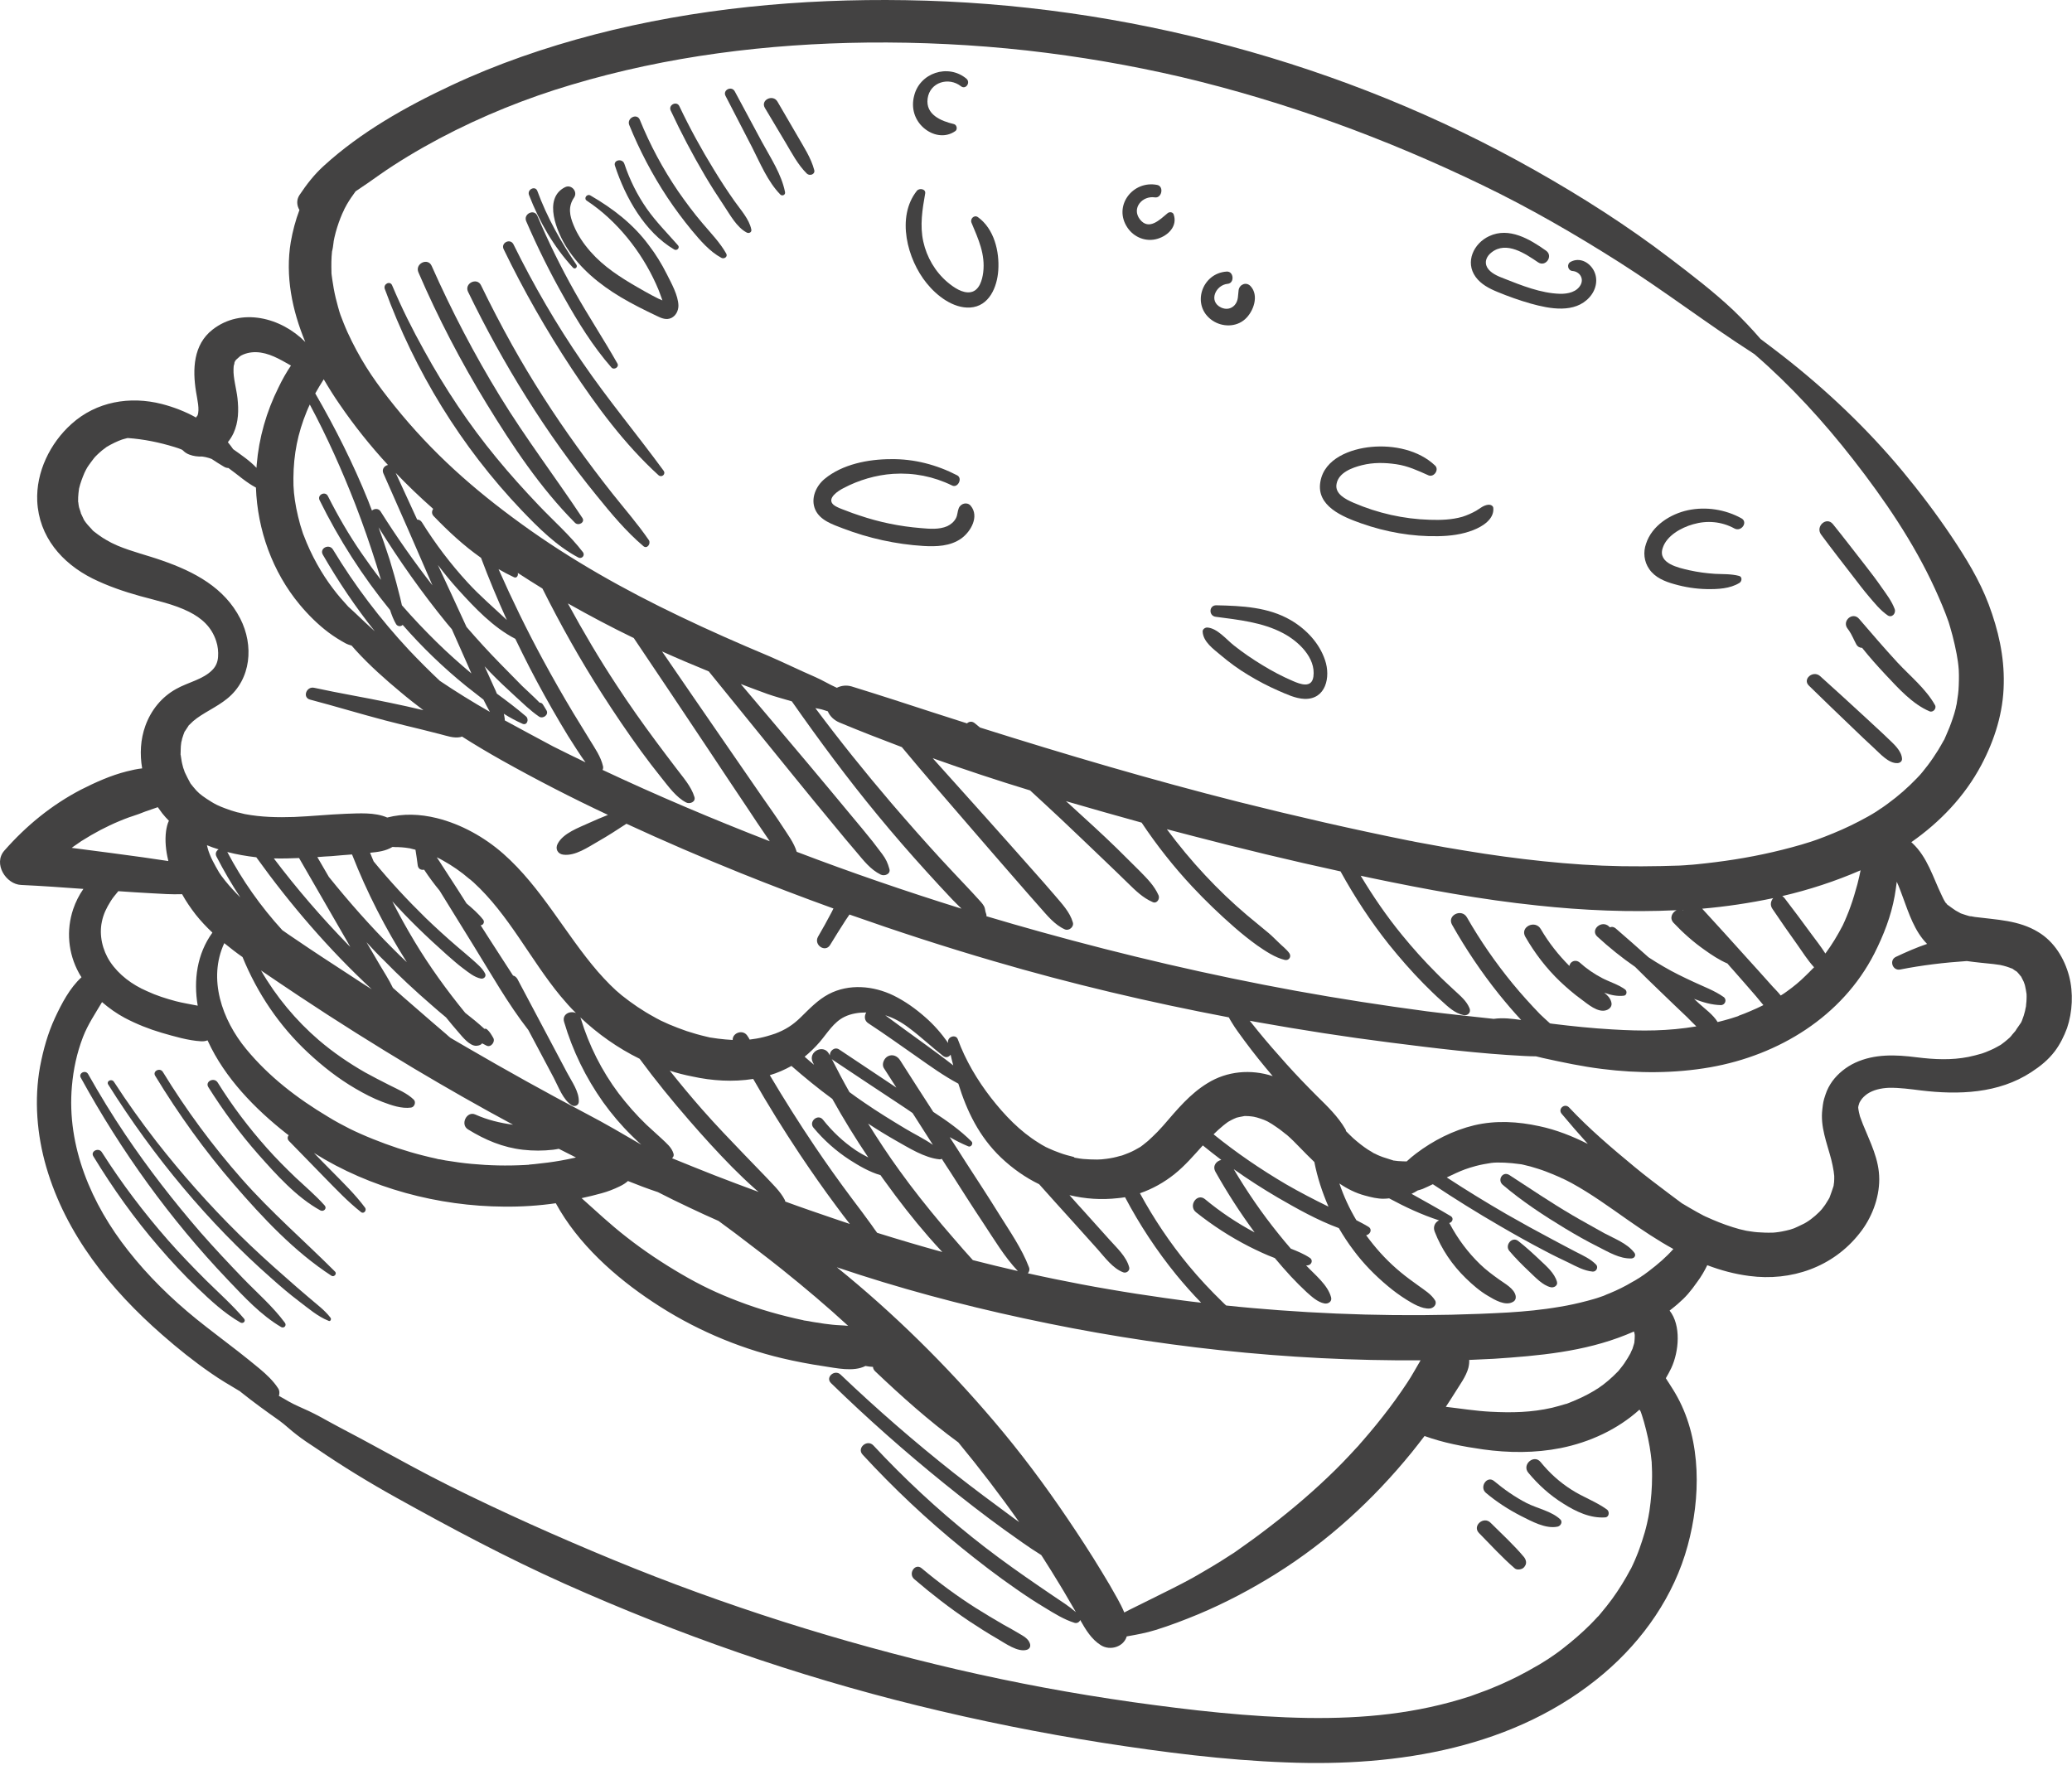 <?xml version="1.0" encoding="UTF-8"?> <svg xmlns="http://www.w3.org/2000/svg" width="110" height="94" viewBox="0 0 110 94" fill="none"> <path fill-rule="evenodd" clip-rule="evenodd" d="M18.277 11.14C18.277 11.15 18.267 11.15 18.267 11.16C18.267 11.15 18.267 11.15 18.277 11.14Z" fill="#434242"></path> <path fill-rule="evenodd" clip-rule="evenodd" d="M65.747 59.31C65.717 59.32 65.687 59.33 65.667 59.33C65.667 59.33 65.667 59.33 65.657 59.33C65.737 59.32 65.757 59.31 65.747 59.31Z" fill="#434242"></path> <path fill-rule="evenodd" clip-rule="evenodd" d="M109.847 51.83C109.597 50.89 109.057 50 108.207 49.49C107.177 48.86 106.007 48.84 104.847 48.69C104.787 48.68 104.437 48.61 104.657 48.67C104.547 48.64 104.447 48.62 104.337 48.58C104.267 48.56 104.197 48.53 104.127 48.51C104.127 48.51 104.097 48.5 104.077 48.49C104.057 48.48 104.027 48.46 104.027 48.46C103.957 48.42 103.897 48.39 103.827 48.35C103.717 48.28 103.627 48.21 103.527 48.14C103.487 48.1 103.237 47.95 103.387 48.03C103.387 48.03 103.287 47.92 103.317 47.97C103.297 47.94 103.277 47.91 103.277 47.91C103.197 47.79 103.137 47.66 103.077 47.53C102.617 46.58 102.327 45.52 101.527 44.77C101.507 44.75 101.487 44.73 101.467 44.72C102.997 43.65 104.307 42.28 105.187 40.62C105.897 39.28 106.357 37.82 106.377 36.29C106.407 34.84 106.087 33.45 105.577 32.09C105.087 30.79 104.357 29.61 103.587 28.46C102.787 27.27 101.917 26.12 100.997 25.01C99.117 22.75 96.957 20.7 94.637 18.89C94.247 18.59 93.857 18.29 93.467 18C93.007 17.47 92.527 16.96 92.017 16.47C90.977 15.49 89.827 14.61 88.687 13.74C86.397 11.99 83.967 10.44 81.467 9.03C76.407 6.17 70.967 3.97 65.317 2.45C59.697 0.93 53.897 0.1 48.087 0.01C42.537 -0.08 36.917 0.44 31.537 1.84C28.937 2.52 26.377 3.4 23.947 4.54C21.557 5.66 19.157 7.01 17.197 8.8C16.687 9.26 16.277 9.79 15.897 10.36C15.727 10.62 15.757 10.92 15.897 11.15C15.687 11.7 15.537 12.28 15.437 12.85C15.137 14.66 15.507 16.47 16.207 18.16C14.927 16.86 12.817 16.31 11.287 17.5C10.257 18.3 10.217 19.62 10.407 20.8C10.477 21.24 10.607 21.73 10.487 22.07C10.497 22.03 10.437 22.12 10.407 22.17C9.837 21.85 9.207 21.61 8.587 21.45C6.897 21.02 5.117 21.32 3.797 22.51C2.657 23.53 1.907 25.07 1.977 26.61C2.067 28.49 3.277 29.9 4.917 30.72C5.727 31.12 6.577 31.41 7.437 31.65C8.307 31.89 9.227 32.08 10.027 32.48C10.707 32.82 11.227 33.28 11.477 34.04C11.567 34.31 11.597 34.6 11.577 34.88C11.557 35.15 11.467 35.38 11.267 35.58C10.777 36.08 9.977 36.23 9.357 36.58C8.577 37.01 8.017 37.71 7.717 38.54C7.457 39.26 7.417 40.04 7.547 40.8C7.277 40.83 6.997 40.89 6.727 40.96C5.887 41.17 5.067 41.54 4.297 41.93C2.727 42.75 1.387 43.85 0.227 45.17C-0.373 45.86 0.317 46.96 1.127 46.99C2.227 47.04 3.327 47.12 4.427 47.2C4.197 47.53 4.017 47.89 3.887 48.27C3.507 49.4 3.617 50.62 4.187 51.66C4.227 51.74 4.277 51.81 4.327 51.89C3.697 52.47 3.277 53.28 2.917 54.05C2.537 54.87 2.297 55.74 2.127 56.63C1.807 58.39 1.957 60.25 2.457 61.97C3.497 65.54 5.857 68.47 8.617 70.88C9.437 71.6 10.297 72.29 11.197 72.91C11.667 73.24 12.157 73.53 12.647 73.82C12.677 73.84 12.717 73.86 12.747 73.88C12.767 73.9 12.787 73.92 12.817 73.94C13.467 74.46 14.147 74.95 14.827 75.43C15.147 75.66 15.427 75.94 15.747 76.18C16.087 76.45 16.467 76.69 16.827 76.93C18.187 77.86 19.577 78.71 21.017 79.51C23.947 81.14 26.907 82.72 29.967 84.09C36.007 86.79 42.277 88.98 48.707 90.56C51.957 91.36 55.237 92.02 58.537 92.54C61.757 93.04 65.007 93.46 68.267 93.58C74.217 93.82 80.487 92.82 85.157 88.85C87.247 87.07 88.877 84.73 89.597 82.07C90.287 79.55 90.337 76.54 89.057 74.19C88.917 73.93 88.757 73.68 88.597 73.43C88.547 73.35 88.487 73.27 88.437 73.18C88.537 73.01 88.637 72.83 88.727 72.64C89.137 71.76 89.257 70.37 88.637 69.59C88.777 69.48 88.917 69.37 89.057 69.25C89.497 68.87 89.737 68.59 90.117 68.05C90.317 67.78 90.487 67.49 90.637 67.18C91.347 67.45 92.087 67.65 92.857 67.75C95.097 68.05 97.317 67.28 98.727 65.48C99.357 64.69 99.767 63.64 99.767 62.62C99.767 61.55 99.287 60.66 98.897 59.69C98.857 59.58 98.817 59.48 98.777 59.37C98.767 59.33 98.747 59.3 98.737 59.26C98.737 59.25 98.727 59.23 98.727 59.21C98.707 59.12 98.677 59.03 98.667 58.94C98.657 58.9 98.657 58.85 98.647 58.8C98.647 58.77 98.647 58.76 98.647 58.76C98.647 58.76 98.647 58.78 98.657 58.82C98.657 58.79 98.657 58.77 98.657 58.74C98.667 58.7 98.687 58.63 98.697 58.61C98.707 58.57 98.717 58.55 98.727 58.53C98.747 58.49 98.767 58.46 98.787 58.43C98.867 58.3 98.997 58.18 99.137 58.08C99.457 57.87 99.847 57.78 100.277 57.76C100.847 57.75 101.417 57.83 101.977 57.9C103.977 58.14 106.097 58.07 107.837 56.93C108.327 56.61 108.737 56.28 109.087 55.82C109.367 55.45 109.577 55.02 109.737 54.59C110.027 53.74 110.077 52.71 109.847 51.83ZM92.167 53.99C92.077 54.02 91.987 54.05 91.887 54.08C91.657 54.15 91.427 54.21 91.187 54.27C90.957 53.88 90.477 53.54 90.197 53.28C90.107 53.2 90.027 53.12 89.937 53.04C90.397 53.22 90.877 53.36 91.357 53.37C91.587 53.37 91.697 53.08 91.507 52.94C91.027 52.6 90.447 52.39 89.917 52.14C89.377 51.89 88.837 51.63 88.327 51.33C88.047 51.17 87.777 51 87.517 50.83C86.937 50.31 86.357 49.8 85.767 49.29C85.667 49.21 85.567 49.2 85.467 49.24C85.447 49.22 85.427 49.21 85.417 49.19C85.027 48.83 84.407 49.37 84.797 49.73C85.427 50.31 86.097 50.85 86.807 51.34C87.257 51.79 87.707 52.23 88.167 52.67C88.637 53.13 89.107 53.57 89.577 54.02C89.717 54.16 89.887 54.34 90.057 54.5C88.557 54.75 87.207 54.76 85.587 54.66C84.527 54.6 83.467 54.49 82.417 54.36C82.377 54.35 82.327 54.35 82.287 54.34C82.107 54.17 81.917 54.01 81.757 53.85C81.257 53.33 80.767 52.79 80.307 52.23C79.397 51.12 78.587 49.95 77.877 48.71C77.597 48.22 76.807 48.6 77.087 49.1C77.817 50.39 78.647 51.63 79.577 52.79C79.957 53.26 80.347 53.72 80.757 54.16C80.257 54.09 79.797 54.03 79.297 54.1C78.117 53.97 76.937 53.85 75.757 53.7C73.427 53.39 71.097 53.03 68.787 52.61C64.237 51.78 59.707 50.72 55.247 49.48C54.287 49.21 53.327 48.94 52.367 48.65C52.377 48.6 52.367 48.55 52.347 48.5C52.297 48.39 52.307 48.25 52.247 48.13C52.167 47.98 52.037 47.85 51.927 47.73C51.727 47.5 51.507 47.28 51.297 47.05C50.847 46.57 50.387 46.09 49.947 45.61C49.057 44.64 48.187 43.65 47.327 42.65C45.927 41.01 44.577 39.33 43.287 37.6C43.437 37.63 43.577 37.65 43.727 37.7C43.797 37.72 43.877 37.75 43.947 37.77C44.057 38.03 44.277 38.24 44.557 38.36C45.657 38.82 46.767 39.25 47.877 39.67C49.087 41.13 50.327 42.55 51.567 43.99C52.367 44.92 53.167 45.84 53.977 46.77C54.377 47.23 54.777 47.69 55.187 48.15C55.577 48.59 55.987 49.11 56.537 49.35C56.757 49.44 57.027 49.21 56.957 48.98C56.797 48.42 56.367 47.98 55.997 47.54C55.597 47.07 55.197 46.62 54.787 46.16C53.957 45.23 53.137 44.29 52.297 43.36C51.367 42.33 50.447 41.29 49.517 40.26C51.227 40.87 52.947 41.44 54.687 41.97C55.237 42.47 55.777 42.98 56.327 43.49C57.127 44.24 57.907 45 58.697 45.75C59.097 46.13 59.487 46.51 59.877 46.89C60.287 47.29 60.667 47.67 61.197 47.9C61.417 48 61.587 47.73 61.507 47.54C61.277 47.02 60.897 46.65 60.507 46.25C60.107 45.85 59.697 45.45 59.297 45.05C58.497 44.27 57.667 43.52 56.847 42.77C56.757 42.69 56.677 42.61 56.587 42.54C57.927 42.93 59.267 43.31 60.607 43.68C61.407 44.88 62.307 46.02 63.287 47.07C63.997 47.83 64.747 48.55 65.537 49.24C65.927 49.58 66.337 49.91 66.757 50.21C67.177 50.5 67.697 50.85 68.207 50.97C68.427 51.02 68.577 50.8 68.447 50.61C68.287 50.39 68.077 50.24 67.887 50.05C67.707 49.88 67.547 49.71 67.357 49.55C66.967 49.23 66.587 48.91 66.197 48.59C65.417 47.93 64.677 47.22 63.977 46.47C63.257 45.7 62.577 44.88 61.947 44.03C62.407 44.15 62.867 44.27 63.327 44.39C65.927 45.07 68.547 45.7 71.167 46.27C71.917 47.63 72.767 48.93 73.737 50.15C74.317 50.87 74.927 51.57 75.577 52.23C75.887 52.54 76.207 52.86 76.537 53.15C76.877 53.46 77.227 53.8 77.697 53.9C77.917 53.95 78.107 53.76 78.017 53.54C77.857 53.14 77.517 52.87 77.207 52.58C76.887 52.28 76.557 51.98 76.247 51.66C75.607 51.02 74.997 50.34 74.427 49.64C73.617 48.65 72.897 47.6 72.237 46.5C72.427 46.54 72.607 46.58 72.797 46.62C75.717 47.23 78.647 47.77 81.617 48.08C84.027 48.34 86.527 48.45 89.007 48.33C88.767 48.45 88.617 48.75 88.847 49C89.347 49.53 89.897 50.02 90.497 50.44C90.847 50.69 91.277 50.98 91.707 51.16C91.797 51.27 91.887 51.37 91.987 51.48C92.397 51.95 92.817 52.42 93.227 52.9C93.347 53.04 93.477 53.21 93.617 53.37C93.377 53.49 93.137 53.6 92.897 53.7C92.707 53.78 92.517 53.86 92.317 53.93C92.297 53.95 92.207 53.98 92.167 53.99ZM42.297 45.23C42.147 44.74 41.817 44.31 41.547 43.89C41.217 43.38 40.867 42.89 40.517 42.39C39.817 41.37 39.107 40.35 38.407 39.33C37.317 37.75 36.227 36.17 35.147 34.59C35.967 34.96 36.797 35.31 37.627 35.65C39.117 37.49 40.607 39.33 42.097 41.16C42.837 42.07 43.577 42.98 44.327 43.88C44.697 44.33 45.077 44.79 45.457 45.23C45.847 45.69 46.207 46.17 46.757 46.44C46.957 46.54 47.297 46.41 47.217 46.14C47.127 45.82 47.037 45.62 46.837 45.35C46.667 45.12 46.497 44.9 46.327 44.68C45.957 44.22 45.587 43.77 45.207 43.32C44.447 42.4 43.677 41.48 42.907 40.56C41.717 39.14 40.517 37.73 39.327 36.32C39.797 36.5 40.277 36.68 40.747 36.85C41.167 37 41.607 37.11 42.037 37.24C43.487 39.31 44.997 41.35 46.607 43.3C47.447 44.32 48.307 45.31 49.197 46.29C49.637 46.78 50.087 47.26 50.537 47.74C50.707 47.91 50.877 48.09 51.047 48.25C48.097 47.33 45.177 46.33 42.297 45.23ZM31.987 40.88C32.017 40.83 32.027 40.77 32.017 40.7C31.897 40.17 31.587 39.74 31.307 39.28C31.017 38.81 30.727 38.34 30.437 37.86C29.877 36.93 29.337 35.98 28.817 35.02C27.967 33.45 27.187 31.85 26.467 30.22C26.727 30.37 27.007 30.52 27.287 30.65C27.437 30.72 27.527 30.55 27.487 30.42C27.917 30.7 28.357 30.98 28.797 31.25C29.757 33.17 30.807 35.04 31.967 36.85C32.627 37.88 33.317 38.9 34.037 39.89C34.387 40.37 34.747 40.84 35.117 41.3C35.487 41.76 35.897 42.34 36.427 42.61C36.617 42.71 36.947 42.58 36.867 42.32C36.697 41.75 36.247 41.26 35.897 40.79C35.537 40.32 35.177 39.84 34.827 39.37C34.107 38.4 33.407 37.41 32.747 36.4C31.817 34.99 30.957 33.53 30.147 32.04C31.297 32.69 32.467 33.31 33.647 33.88C34.997 35.88 36.337 37.89 37.677 39.9C38.347 40.91 39.017 41.92 39.697 42.93C40.037 43.44 40.367 43.95 40.717 44.45C40.767 44.52 40.817 44.6 40.867 44.67C37.877 43.51 34.877 42.24 31.987 40.88ZM18.847 32.54C18.727 32.43 18.607 32.32 18.487 32.21C18.207 31.9 17.927 31.59 17.677 31.25C17.087 30.48 16.517 29.47 16.137 28.46C16.067 28.29 16.107 28.39 16.047 28.21C16.007 28.09 15.977 27.98 15.937 27.86C15.857 27.57 15.787 27.28 15.727 26.98C15.617 26.4 15.567 25.93 15.577 25.38C15.587 24.12 15.807 23.01 16.287 21.84C16.337 21.72 16.387 21.6 16.447 21.48C17.367 23.2 18.157 24.97 18.867 26.79C19.277 27.85 19.647 28.92 19.987 30C20.067 30.26 20.147 30.53 20.227 30.79C19.867 30.33 19.527 29.86 19.197 29.38C18.527 28.41 17.937 27.39 17.407 26.34C17.267 26.06 16.827 26.27 16.967 26.56C17.987 28.63 19.247 30.6 20.707 32.39C20.797 32.66 20.897 32.92 21.027 33.14C21.107 33.27 21.287 33.28 21.377 33.18C22.407 34.36 23.537 35.45 24.747 36.43C25.047 36.67 25.357 36.91 25.667 37.15C25.777 37.37 25.887 37.59 26.007 37.8C25.097 37.28 24.207 36.73 23.347 36.15C22.787 35.62 22.247 35.08 21.717 34.52C20.187 32.88 18.837 31.1 17.677 29.18C17.477 28.85 16.947 29.11 17.137 29.45C17.957 30.87 18.877 32.24 19.897 33.52C19.547 33.2 19.187 32.87 18.847 32.54ZM23.027 27.41C23.807 28.22 24.627 28.98 25.537 29.62C25.957 30.74 26.417 31.84 26.907 32.92C26.207 32.26 25.477 31.64 24.827 30.93C23.917 29.94 23.107 28.87 22.397 27.73C22.337 27.63 22.237 27.59 22.147 27.59C21.767 26.77 21.387 25.94 21.007 25.11C21.637 25.77 22.307 26.41 22.997 27.02C22.917 27.14 22.907 27.29 23.027 27.41ZM20.347 25.12C21.227 27.1 22.097 29.09 22.957 31.08C21.977 29.82 21.057 28.51 20.207 27.16C20.097 26.98 19.867 27 19.747 27.11C19.677 26.94 19.617 26.77 19.547 26.59C18.757 24.63 17.797 22.72 16.737 20.89C16.877 20.64 17.027 20.39 17.187 20.14C17.457 20.6 17.737 21.05 18.037 21.48C18.817 22.62 19.667 23.68 20.597 24.69C20.427 24.72 20.257 24.9 20.347 25.12ZM24.777 35.19C24.857 35.38 24.947 35.57 25.027 35.76C24.397 35.23 23.777 34.68 23.187 34.1C22.547 33.47 21.927 32.82 21.337 32.14C21.287 31.89 21.217 31.63 21.157 31.4C21.017 30.83 20.857 30.28 20.687 29.72C20.497 29.14 20.307 28.57 20.097 28C21.197 29.77 22.397 31.47 23.717 33.09C23.807 33.2 23.897 33.3 23.987 33.41C24.257 34.01 24.517 34.6 24.777 35.19ZM26.797 38.25C26.797 38.23 26.797 38.21 26.797 38.18C26.787 38.08 26.767 37.99 26.747 37.9C27.067 38.1 27.397 38.28 27.737 38.43C27.987 38.54 28.097 38.19 27.927 38.04C27.427 37.61 26.907 37.22 26.377 36.83C26.337 36.72 26.287 36.62 26.237 36.51C26.067 36.13 25.897 35.75 25.727 35.38C25.827 35.49 25.927 35.59 26.027 35.7C26.437 36.12 26.867 36.53 27.307 36.93C27.727 37.31 28.147 37.73 28.617 38.05C28.827 38.19 29.157 37.95 29.007 37.71C28.947 37.6 28.877 37.5 28.817 37.4C28.777 37.34 28.717 37.31 28.647 37.31C28.347 37 28.017 36.71 27.717 36.42C27.327 36.03 26.957 35.64 26.567 35.25C25.947 34.62 25.347 33.96 24.767 33.29C24.497 32.7 24.227 32.12 23.957 31.53C23.717 31.02 23.487 30.51 23.247 30C23.587 30.45 23.947 30.89 24.327 31.31C25.207 32.28 26.177 33.31 27.357 33.92C27.607 34.43 27.857 34.95 28.117 35.45C28.627 36.44 29.167 37.41 29.727 38.36C30.007 38.84 30.297 39.31 30.607 39.78C30.767 40.02 30.917 40.26 31.087 40.48C30.507 40.2 29.927 39.92 29.357 39.63C28.507 39.17 27.647 38.72 26.797 38.25ZM89.357 48.33C89.357 48.33 89.357 48.34 89.357 48.35C89.347 48.34 89.337 48.34 89.327 48.34C89.337 48.33 89.347 48.33 89.357 48.33ZM94.867 52.64C94.757 52.72 94.657 52.79 94.537 52.86C94.367 52.64 94.147 52.44 93.987 52.25C93.567 51.78 93.147 51.31 92.727 50.85C91.947 49.98 91.157 49.11 90.367 48.25C91.637 48.14 92.897 47.95 94.137 47.69C94.007 47.84 93.957 48.06 94.097 48.26C94.527 48.9 94.967 49.53 95.417 50.16C95.687 50.54 95.967 50.99 96.307 51.36C96.277 51.4 96.247 51.42 96.247 51.42C96.117 51.55 95.987 51.69 95.857 51.81C95.547 52.12 95.217 52.39 94.867 52.64ZM98.607 46.95C98.497 47.34 98.387 47.74 98.247 48.12C98.187 48.3 98.117 48.47 98.047 48.64C98.007 48.73 97.977 48.81 97.937 48.9C97.927 48.93 97.827 49.14 97.827 49.14C97.557 49.66 97.257 50.16 96.907 50.63C96.677 50.27 96.407 49.92 96.167 49.6C95.697 48.96 95.227 48.32 94.747 47.7C94.707 47.65 94.667 47.61 94.617 47.58C96.037 47.25 97.417 46.8 98.757 46.22C98.767 46.22 98.777 46.21 98.777 46.21C98.727 46.45 98.687 46.64 98.607 46.95ZM103.887 37.27C103.897 37.24 103.897 37.25 103.887 37.27V37.27ZM17.707 12.88C17.707 12.85 17.717 12.82 17.717 12.79C17.717 12.81 17.747 12.64 17.757 12.6C17.837 12.25 17.947 11.9 18.077 11.57C18.127 11.43 18.197 11.29 18.257 11.16C18.207 11.28 18.247 11.19 18.267 11.14C18.267 11.13 18.267 11.13 18.277 11.12C18.277 11.12 18.277 11.13 18.267 11.13C18.267 11.13 18.277 11.12 18.277 11.11C18.327 11.02 18.367 10.94 18.417 10.85C18.557 10.61 18.717 10.38 18.877 10.16C19.317 9.87 19.747 9.57 20.167 9.27C21.077 8.63 22.207 7.95 23.317 7.36C25.597 6.15 27.977 5.2 30.337 4.5C35.447 2.97 40.767 2.32 46.027 2.26C48.857 2.23 51.697 2.37 54.507 2.68C57.337 3 60.007 3.46 62.717 4.09C68.247 5.4 73.587 7.36 78.697 9.83C81.187 11.03 83.627 12.44 85.987 13.94C88.377 15.46 90.617 17.18 92.997 18.71C93.047 18.74 93.097 18.78 93.147 18.81C95.077 20.48 96.817 22.39 98.377 24.39C100.037 26.52 101.597 28.8 102.727 31.27C102.987 31.84 103.237 32.42 103.447 33.02C103.447 33.03 103.527 33.27 103.537 33.32C103.577 33.46 103.617 33.61 103.657 33.75C103.737 34.07 103.817 34.4 103.877 34.73C103.927 35 103.967 35.27 103.987 35.55C103.987 35.54 103.997 35.8 103.997 35.86C103.997 36.04 103.997 36.23 103.987 36.42C103.977 36.72 103.937 37.01 103.887 37.31C103.887 37.34 103.877 37.37 103.877 37.38C103.857 37.46 103.837 37.54 103.827 37.61C103.777 37.8 103.727 37.99 103.657 38.18C103.557 38.48 103.437 38.78 103.307 39.07C103.287 39.12 103.257 39.17 103.237 39.23C103.227 39.26 103.197 39.31 103.187 39.32C103.087 39.49 102.997 39.67 102.887 39.84C102.717 40.11 102.537 40.38 102.347 40.63C102.247 40.76 102.147 40.89 102.047 41.01C102.007 41.06 101.967 41.1 101.927 41.15C101.917 41.16 101.767 41.32 101.767 41.32C101.297 41.81 100.787 42.26 100.237 42.66C100.127 42.74 100.007 42.83 99.887 42.91C99.927 42.88 99.637 43.07 99.617 43.09C99.317 43.28 99.007 43.45 98.697 43.61C98.107 43.92 97.487 44.19 96.867 44.43C96.737 44.48 96.597 44.53 96.467 44.58C96.457 44.58 96.177 44.68 96.147 44.69C95.807 44.8 95.467 44.9 95.127 44.99C93.797 45.35 92.437 45.61 91.067 45.78C90.737 45.82 90.417 45.86 90.097 45.89C89.937 45.91 89.767 45.92 89.607 45.93C89.597 45.93 89.537 45.94 89.497 45.94C89.387 45.95 89.287 45.95 89.177 45.96C88.507 45.98 87.837 46 87.157 46C85.757 46.01 84.367 45.95 82.977 45.83C81.577 45.71 80.187 45.54 78.797 45.33C78.097 45.22 77.407 45.11 76.717 44.99C76.367 44.93 76.027 44.86 75.677 44.8C75.517 44.77 75.357 44.74 75.187 44.71C75.177 44.71 75.127 44.7 75.087 44.69C74.997 44.67 74.917 44.65 74.827 44.64C71.797 44.03 68.787 43.34 65.797 42.59C61.167 41.42 56.587 40.07 52.027 38.63C51.937 38.56 51.847 38.48 51.747 38.4C51.597 38.28 51.447 38.31 51.337 38.41C50.057 38 48.777 37.59 47.497 37.17C46.737 36.92 45.977 36.69 45.217 36.45C44.947 36.37 44.667 36.4 44.427 36.52C44.017 36.34 43.657 36.11 43.237 35.93C42.427 35.58 41.637 35.19 40.827 34.84C39.227 34.17 37.637 33.47 36.077 32.72C33.167 31.33 30.297 29.72 27.667 27.81C25.127 25.97 22.947 24.04 20.957 21.57C20.007 20.39 19.347 19.46 18.677 18.12C18.517 17.8 18.367 17.47 18.237 17.14C18.077 16.73 18.067 16.73 17.947 16.3C17.857 15.98 17.777 15.65 17.717 15.32C17.687 15.15 17.667 14.99 17.637 14.82C17.627 14.75 17.617 14.67 17.607 14.6C17.607 14.56 17.597 14.53 17.597 14.52C17.597 14.51 17.597 14.48 17.597 14.45C17.587 14.08 17.587 13.72 17.627 13.35C17.667 13.21 17.687 13.04 17.707 12.88ZM12.477 19.18C12.547 19.1 12.547 19.08 12.507 19.13C12.457 19.18 12.467 19.16 12.547 19.09C12.577 19.06 12.757 18.91 12.737 18.92C12.957 18.77 13.307 18.69 13.597 18.7C14.267 18.72 14.847 19.07 15.447 19.41C15.197 19.78 14.977 20.17 14.787 20.57C14.147 21.85 13.747 23.24 13.627 24.68C13.627 24.73 13.617 24.78 13.617 24.84C13.257 24.46 12.797 24.15 12.377 23.85C12.287 23.72 12.197 23.6 12.097 23.48C12.217 23.33 12.317 23.17 12.397 23C12.667 22.41 12.677 21.77 12.607 21.14C12.547 20.63 12.377 20.06 12.397 19.6C12.407 19.44 12.397 19.45 12.437 19.33C12.487 19.07 12.407 19.39 12.477 19.18ZM4.177 25.97C4.167 26.02 4.157 26.05 4.177 25.97V25.97ZM4.477 27.65C4.487 27.67 4.487 27.68 4.477 27.65V27.65ZM9.807 38.83C9.777 38.91 9.947 38.62 9.987 38.57C9.997 38.56 10.007 38.54 10.007 38.53C10.087 38.45 10.177 38.37 10.257 38.29C10.757 37.86 11.477 37.57 12.057 37.1C13.347 36.06 13.477 34.26 12.757 32.85C11.917 31.2 10.317 30.36 8.627 29.77C7.837 29.49 7.027 29.3 6.257 28.98C6.167 28.94 6.087 28.9 5.997 28.86C5.977 28.85 5.887 28.81 5.857 28.79C5.707 28.71 5.567 28.63 5.427 28.54C5.277 28.44 5.127 28.33 4.987 28.22C4.957 28.2 4.937 28.18 4.927 28.17C4.917 28.16 4.897 28.14 4.877 28.11C4.807 28.03 4.727 27.95 4.657 27.87C4.587 27.79 4.527 27.71 4.467 27.62C4.457 27.61 4.457 27.59 4.447 27.58C4.387 27.46 4.337 27.35 4.287 27.24C4.317 27.29 4.217 27 4.197 26.94C4.177 26.85 4.167 26.77 4.157 26.68C4.157 26.67 4.157 26.66 4.147 26.65C4.147 26.64 4.147 26.63 4.147 26.62C4.147 26.47 4.147 26.33 4.167 26.18C4.177 26.1 4.187 26.02 4.197 25.94C4.267 25.65 4.367 25.38 4.487 25.1C4.497 25.07 4.557 24.97 4.567 24.94C4.607 24.86 4.657 24.78 4.707 24.71C4.797 24.58 4.897 24.45 4.997 24.32C5.017 24.3 5.047 24.26 5.067 24.24C5.147 24.16 5.217 24.09 5.297 24.02C5.337 23.98 5.387 23.94 5.437 23.9C5.467 23.88 5.667 23.73 5.647 23.74C5.907 23.58 6.267 23.41 6.477 23.34C6.517 23.33 6.637 23.29 6.767 23.26C6.777 23.26 6.787 23.26 6.797 23.26C7.637 23.32 8.467 23.49 9.277 23.74C9.407 23.78 9.527 23.82 9.647 23.87C9.657 23.88 9.677 23.89 9.687 23.9C9.727 23.93 9.737 23.93 9.697 23.9C9.797 24.01 9.917 24.09 10.057 24.14C10.267 24.22 10.497 24.25 10.727 24.24C10.857 24.26 10.977 24.28 11.097 24.32C11.147 24.34 11.187 24.35 11.237 24.37C11.447 24.51 11.667 24.65 11.887 24.78C11.967 24.83 12.047 24.85 12.127 24.85C12.617 25.2 13.057 25.61 13.587 25.89C13.667 28.14 14.467 30.37 15.907 32.1C16.357 32.64 16.877 33.16 17.437 33.58C17.717 33.79 18.017 33.98 18.327 34.15C18.437 34.21 18.557 34.25 18.667 34.28C18.737 34.36 18.817 34.45 18.887 34.53C19.617 35.33 20.437 36.06 21.267 36.75C21.657 37.08 22.067 37.4 22.477 37.71C21.877 37.57 21.277 37.43 20.677 37.31C19.347 37.03 18.007 36.81 16.677 36.52C16.267 36.43 16.037 37.04 16.467 37.15C17.797 37.5 19.107 37.9 20.437 38.25C21.087 38.42 21.747 38.58 22.407 38.74C22.727 38.82 23.037 38.9 23.357 38.98C23.717 39.07 24.077 39.21 24.437 39.14C24.467 39.13 24.507 39.12 24.527 39.11C25.217 39.55 25.927 39.97 26.637 40.37C28.477 41.4 30.357 42.37 32.277 43.27C31.947 43.4 31.617 43.54 31.287 43.69C30.727 43.95 29.907 44.23 29.607 44.8C29.467 45.06 29.597 45.34 29.897 45.38C30.537 45.47 31.237 44.97 31.767 44.67C32.277 44.38 32.767 44.06 33.257 43.74C35.247 44.66 37.267 45.53 39.297 46.35C40.937 47.01 42.587 47.64 44.247 48.24C44.217 48.31 44.177 48.37 44.147 48.44C43.917 48.88 43.677 49.31 43.427 49.74C43.187 50.17 43.807 50.6 44.067 50.18C44.337 49.74 44.607 49.3 44.887 48.87C44.957 48.77 45.027 48.66 45.097 48.56C47.617 49.45 50.167 50.28 52.737 51.03C56.857 52.24 61.027 53.22 65.237 54.02C65.287 54.11 65.327 54.19 65.387 54.28C65.587 54.62 65.837 54.94 66.067 55.26C66.547 55.91 67.047 56.53 67.567 57.14C66.407 56.76 65.137 56.87 64.097 57.52C63.167 58.09 62.497 58.91 61.787 59.73C61.757 59.76 61.737 59.79 61.707 59.82L61.697 59.83C61.617 59.91 61.547 60 61.467 60.08C61.297 60.25 61.127 60.42 60.947 60.58C60.867 60.65 60.777 60.72 60.687 60.79C60.647 60.82 60.607 60.85 60.567 60.88L60.557 60.89C60.347 61.01 60.147 61.13 59.917 61.22C59.817 61.26 59.707 61.3 59.607 61.34C59.557 61.36 59.507 61.37 59.457 61.38C59.227 61.45 58.987 61.5 58.747 61.53C58.657 61.54 58.567 61.55 58.477 61.56C58.477 61.56 58.287 61.57 58.247 61.57C57.997 61.57 57.757 61.56 57.507 61.54C57.387 61.53 57.277 61.51 57.167 61.49C57.157 61.49 57.087 61.48 57.047 61.47C57.027 61.44 56.997 61.43 56.997 61.43C56.757 61.37 56.517 61.31 56.277 61.22C56.057 61.14 55.847 61.06 55.637 60.96C55.627 60.95 55.557 60.92 55.527 60.91C55.507 60.9 55.477 60.88 55.477 60.88C55.357 60.82 55.247 60.75 55.137 60.68C54.147 60.07 53.337 59.22 52.617 58.3C51.887 57.36 51.257 56.3 50.847 55.18C50.737 54.89 50.267 55.06 50.337 55.36C50.337 55.37 50.337 55.37 50.337 55.38C49.977 54.87 49.587 54.42 49.117 54.01C48.607 53.56 48.047 53.16 47.437 52.86C46.367 52.34 45.067 52.22 43.987 52.79C43.407 53.1 42.967 53.57 42.507 54.02C42.087 54.43 41.697 54.68 41.137 54.89C41.157 54.88 40.957 54.95 40.917 54.96C40.787 55 40.657 55.04 40.527 55.07C40.287 55.13 40.047 55.17 39.797 55.2C39.767 55.14 39.737 55.08 39.697 55.03C39.467 54.62 38.877 54.84 38.897 55.22C38.637 55.21 38.377 55.18 38.117 55.15C37.977 55.13 37.847 55.11 37.707 55.09H37.697C37.627 55.07 37.557 55.06 37.487 55.04C37.137 54.96 36.797 54.86 36.457 54.75C36.137 54.64 35.827 54.52 35.517 54.39C35.367 54.32 35.207 54.25 35.057 54.18C35.047 54.17 34.997 54.15 34.967 54.13C34.887 54.09 34.807 54.05 34.727 54C34.117 53.67 33.547 53.28 33.007 52.85C32.607 52.53 32.167 52.08 31.737 51.59C29.987 49.56 28.747 47.12 26.717 45.33C25.717 44.45 24.477 43.76 23.187 43.44C22.287 43.22 21.407 43.19 20.557 43.41C19.897 43.12 19.047 43.19 18.367 43.21C17.377 43.25 16.577 43.34 15.617 43.38C14.747 43.41 13.867 43.39 13.017 43.23C12.987 43.22 12.977 43.22 12.967 43.22C12.947 43.21 12.917 43.21 12.887 43.2C12.787 43.17 12.687 43.15 12.587 43.13C12.367 43.07 12.157 43 11.947 42.92C11.867 42.89 11.797 42.86 11.717 42.83C11.727 42.83 11.487 42.73 11.497 42.73C11.317 42.64 11.147 42.53 10.977 42.42C10.637 42.19 10.507 42.09 10.257 41.78C10.217 41.73 10.177 41.68 10.137 41.63C10.127 41.61 10.117 41.6 10.107 41.59C10.097 41.58 10.097 41.56 10.087 41.55C9.997 41.38 9.907 41.22 9.827 41.04C9.807 41 9.787 40.95 9.777 40.91C9.827 41.04 9.737 40.79 9.727 40.77C9.687 40.62 9.647 40.47 9.627 40.31C9.617 40.25 9.607 40.19 9.597 40.12C9.597 40.1 9.597 40.09 9.587 40.08C9.587 40.06 9.587 40.05 9.587 40.03C9.597 39.85 9.587 39.66 9.617 39.48C9.617 39.45 9.627 39.43 9.627 39.4C9.637 39.39 9.667 39.25 9.667 39.23C9.717 39.07 9.757 38.95 9.807 38.83ZM64.427 60.23C64.597 60.06 64.767 59.91 64.947 59.76C65.027 59.7 65.107 59.63 65.197 59.57C65.257 59.54 65.317 59.5 65.377 59.47C65.467 59.42 65.567 59.38 65.667 59.34C65.657 59.34 65.647 59.34 65.637 59.35C65.647 59.35 65.667 59.34 65.677 59.34C65.707 59.33 65.757 59.32 65.757 59.32C65.777 59.32 65.797 59.31 65.807 59.31C65.847 59.3 66.017 59.27 66.067 59.26C66.097 59.26 66.147 59.26 66.157 59.26C66.257 59.26 66.347 59.27 66.447 59.28C66.467 59.28 66.537 59.29 66.577 59.3C66.617 59.31 66.687 59.33 66.707 59.33C66.837 59.37 66.967 59.41 67.097 59.46C67.147 59.48 67.207 59.51 67.257 59.53C67.267 59.54 67.277 59.54 67.297 59.55C67.457 59.64 67.607 59.73 67.757 59.84C67.877 59.92 67.987 60 68.097 60.09C68.127 60.11 68.317 60.27 68.317 60.26C68.557 60.47 68.777 60.69 68.997 60.92C69.247 61.18 69.507 61.44 69.777 61.7C69.937 62.52 70.197 63.31 70.527 64.07C69.767 63.7 69.017 63.31 68.287 62.89C66.927 62.09 65.637 61.21 64.427 60.23ZM65.217 59.56C65.337 59.47 65.267 59.52 65.217 59.56V59.56ZM86.317 70.88C86.457 70.82 86.607 70.76 86.747 70.7C86.757 70.74 86.767 70.78 86.777 70.82C86.787 70.86 86.787 70.89 86.787 70.93C86.787 70.94 86.787 70.94 86.787 70.95C86.787 71.05 86.777 71.15 86.767 71.26C86.767 71.28 86.767 71.3 86.757 71.32C86.757 71.33 86.747 71.34 86.747 71.36C86.717 71.45 86.697 71.53 86.667 71.62C86.637 71.69 86.517 71.92 86.587 71.81C86.477 72.01 86.357 72.21 86.227 72.4C86.167 72.48 86.107 72.57 86.037 72.65C85.997 72.7 85.957 72.75 85.917 72.8C85.907 72.81 85.907 72.81 85.897 72.82C85.577 73.15 85.227 73.46 84.837 73.72C84.847 73.71 84.667 73.82 84.627 73.85C84.517 73.91 84.417 73.97 84.307 74.03C84.087 74.15 83.867 74.25 83.637 74.35C83.527 74.4 83.407 74.44 83.297 74.49C83.257 74.51 83.207 74.52 83.167 74.54C83.157 74.54 83.137 74.55 83.117 74.55C82.877 74.62 82.647 74.69 82.397 74.75C81.297 75 80.267 75.02 79.127 74.96C78.337 74.92 77.547 74.79 76.757 74.7C76.917 74.46 77.077 74.21 77.227 73.97C77.477 73.56 77.837 73.09 77.957 72.62C77.987 72.49 78.007 72.35 77.997 72.21C78.427 72.19 78.867 72.17 79.297 72.15C81.697 71.99 84.077 71.78 86.317 70.88ZM86.787 70.98C86.787 70.97 86.787 70.96 86.787 70.95C86.787 70.97 86.787 70.98 86.787 70.98ZM86.787 70.9C86.787 70.87 86.787 70.86 86.787 70.9V70.9ZM85.917 72.78C85.967 72.71 85.967 72.73 85.917 72.78V72.78ZM83.187 74.5C83.227 74.49 83.267 74.48 83.187 74.5V74.5ZM74.707 73.42C74.297 74.04 73.867 74.64 73.407 75.22C73.177 75.51 72.947 75.8 72.707 76.08C72.587 76.22 72.467 76.36 72.347 76.5C72.297 76.56 72.247 76.61 72.197 76.67C72.177 76.69 72.167 76.71 72.157 76.72C72.117 76.77 72.077 76.81 72.037 76.85C71.537 77.4 71.027 77.93 70.487 78.44C69.397 79.48 68.217 80.46 67.007 81.37C66.717 81.59 66.417 81.81 66.117 82.02C65.967 82.13 65.817 82.23 65.667 82.34C65.497 82.46 65.517 82.45 65.337 82.56C64.687 82.99 64.017 83.38 63.337 83.77C62.597 84.18 61.827 84.55 61.067 84.93C60.697 85.11 60.337 85.29 59.977 85.47C59.877 85.52 59.787 85.57 59.687 85.62C59.587 85.38 59.467 85.14 59.327 84.89C59.057 84.4 58.777 83.92 58.487 83.45C57.907 82.49 57.287 81.54 56.657 80.61C55.447 78.82 54.147 77.08 52.747 75.44C50.237 72.49 47.447 69.73 44.427 67.29C47.677 68.39 50.997 69.28 54.347 70C61.257 71.5 68.337 72.28 75.417 72.23C75.177 72.63 74.957 73.05 74.707 73.42ZM42.727 70.12C42.707 70.12 42.657 70.11 42.637 70.1C41.467 69.85 40.327 69.53 39.207 69.1C38.077 68.67 37.197 68.25 36.187 67.66C35.157 67.06 34.167 66.4 33.227 65.66C32.407 65.02 31.647 64.31 30.877 63.62C31.237 63.54 31.587 63.46 31.937 63.36C32.267 63.27 32.577 63.15 32.887 63C33.077 62.91 33.217 62.82 33.337 62.71C33.857 62.92 34.387 63.12 34.927 63.3C35.467 63.58 36.027 63.85 36.577 64.11C37.097 64.36 37.627 64.6 38.147 64.83C38.437 65.05 38.737 65.26 39.027 65.48C39.857 66.12 40.707 66.75 41.527 67.41C42.747 68.39 43.897 69.36 45.027 70.4C44.747 70.37 44.467 70.37 44.197 70.34C43.907 70.31 43.617 70.27 43.327 70.22C43.197 70.2 43.057 70.18 42.927 70.15C42.857 70.14 42.797 70.13 42.727 70.12ZM28.017 61.85C27.967 61.85 27.907 61.86 27.857 61.86C26.917 61.91 25.977 61.89 25.037 61.8C24.577 61.76 24.117 61.69 23.667 61.62C23.567 61.6 23.457 61.58 23.357 61.56C23.347 61.56 23.337 61.56 23.327 61.56C23.267 61.55 23.217 61.54 23.157 61.52C22.927 61.47 22.707 61.42 22.477 61.36C21.557 61.13 20.667 60.83 19.797 60.48C19.587 60.39 19.367 60.31 19.157 60.21C18.967 60.13 18.657 59.98 18.557 59.93C18.277 59.79 17.767 59.52 17.417 59.3C15.777 58.32 14.277 57.17 13.067 55.7C11.787 54.15 11.027 51.97 11.907 50.08C12.227 50.34 12.547 50.59 12.877 50.82C13.667 52.75 14.827 54.47 16.347 55.89C17.117 56.61 17.957 57.27 18.867 57.8C19.327 58.07 19.807 58.32 20.307 58.51C20.787 58.69 21.317 58.88 21.827 58.81C22.007 58.78 22.097 58.52 21.967 58.39C21.607 58.04 21.127 57.85 20.677 57.62C20.247 57.4 19.807 57.18 19.377 56.94C18.507 56.44 17.687 55.88 16.927 55.23C15.717 54.19 14.657 52.92 13.857 51.53C14.527 51.99 15.207 52.44 15.877 52.89C17.877 54.22 19.917 55.5 21.987 56.74C23.717 57.77 25.467 58.77 27.237 59.72C26.547 59.63 25.857 59.46 25.237 59.18C24.777 58.97 24.417 59.71 24.847 59.97C25.757 60.53 26.697 60.93 27.767 61.05C28.297 61.11 28.827 61.11 29.357 61.05C29.447 61.04 29.557 61.02 29.667 61C29.967 61.15 30.277 61.31 30.577 61.46C30.537 61.47 30.497 61.48 30.447 61.49C29.997 61.59 29.547 61.67 29.087 61.73C28.857 61.76 28.627 61.78 28.397 61.81C28.287 61.82 28.187 61.83 28.077 61.84C28.097 61.85 28.047 61.85 28.017 61.85ZM5.847 51.07C5.437 50.45 5.257 49.66 5.407 48.95C5.487 48.54 5.657 48.2 5.877 47.85C5.987 47.67 6.117 47.52 6.257 47.35C6.267 47.34 6.267 47.33 6.277 47.32C6.857 47.36 7.447 47.4 8.027 47.43C8.557 47.46 9.117 47.5 9.667 47.48C9.877 47.86 10.117 48.21 10.387 48.56C10.657 48.9 10.957 49.22 11.277 49.52C10.457 50.65 10.267 52.05 10.497 53.4C10.107 53.32 9.707 53.26 9.327 53.16C8.807 53.02 8.297 52.86 7.807 52.63C7.017 52.29 6.307 51.76 5.847 51.07ZM13.607 45.52C15.417 48.04 17.467 50.42 19.737 52.53C19.367 52.3 18.997 52.06 18.637 51.82C17.637 51.17 16.637 50.52 15.657 49.85C15.437 49.7 15.207 49.55 14.987 49.39C13.837 48.13 12.857 46.74 12.067 45.24C12.567 45.37 13.087 45.46 13.607 45.52ZM21.137 44.98C21.267 44.98 21.397 45 21.527 45.01C21.597 45.02 21.657 45.03 21.727 45.04C21.737 45.04 21.797 45.05 21.817 45.06C21.897 45.08 21.977 45.1 22.057 45.12C22.107 45.4 22.137 45.67 22.177 45.95C22.207 46.15 22.367 46.21 22.517 46.18C22.767 46.56 23.047 46.94 23.337 47.29C23.407 47.4 23.477 47.52 23.547 47.63C24.077 48.49 24.617 49.36 25.147 50.22C26.077 51.72 26.957 53.29 28.047 54.69C28.207 54.99 28.367 55.3 28.537 55.61C28.827 56.15 29.107 56.69 29.397 57.23C29.647 57.7 29.887 58.4 30.357 58.69C30.507 58.78 30.717 58.7 30.727 58.51C30.757 57.97 30.347 57.42 30.107 56.96C29.807 56.4 29.517 55.84 29.217 55.28C28.637 54.18 28.047 53.08 27.467 51.98C27.407 51.88 27.327 51.82 27.237 51.8C26.787 51.1 26.327 50.4 25.887 49.71C25.767 49.52 25.647 49.33 25.517 49.13C25.657 49.13 25.747 48.95 25.647 48.83C25.397 48.51 25.087 48.24 24.767 47.97C24.607 47.71 24.437 47.46 24.277 47.2C24.007 46.78 23.737 46.37 23.467 45.95C23.377 45.81 23.287 45.66 23.187 45.52C23.407 45.62 23.597 45.74 23.887 45.91C24.127 46.06 24.357 46.22 24.577 46.39C24.687 46.48 24.797 46.57 24.907 46.66C24.917 46.67 24.967 46.71 24.987 46.72C25.037 46.76 25.107 46.83 25.137 46.85C27.017 48.57 28.147 50.94 29.757 52.89C30.017 53.2 30.287 53.51 30.577 53.79C30.267 53.65 29.827 53.85 29.947 54.26C30.397 55.79 31.097 57.22 32.017 58.52C32.477 59.16 32.977 59.75 33.537 60.3C33.707 60.46 33.867 60.63 34.047 60.78C33.087 60.22 32.117 59.65 31.137 59.14C29.007 58.02 26.907 56.85 24.827 55.64C24.527 55.46 24.217 55.29 23.917 55.11C23.837 55.04 23.757 54.98 23.687 54.91C23.437 54.69 23.177 54.47 22.917 54.25C22.407 53.81 21.897 53.37 21.397 52.93C21.217 52.77 21.037 52.61 20.857 52.45C20.647 52.01 20.377 51.6 20.147 51.21C19.917 50.82 19.687 50.42 19.457 50.03C19.757 50.36 20.057 50.68 20.377 50.99C21.187 51.82 22.047 52.62 22.927 53.38C23.167 53.59 23.417 53.81 23.677 54.02C23.897 54.29 24.117 54.56 24.347 54.82C24.557 55.06 24.927 55.54 25.287 55.53C25.447 55.52 25.547 55.47 25.597 55.4C25.667 55.44 25.747 55.48 25.827 55.52C26.057 55.64 26.307 55.32 26.187 55.11C26.087 54.94 26.007 54.79 25.857 54.66C25.817 54.62 25.767 54.62 25.717 54.63C25.387 54.33 25.047 54.05 24.697 53.78C23.717 52.58 22.807 51.32 22.007 49.99C21.587 49.29 21.197 48.59 20.827 47.86C21.257 48.33 21.697 48.79 22.147 49.23C22.667 49.74 23.197 50.23 23.737 50.71C24.017 50.95 24.287 51.2 24.587 51.42C24.867 51.63 25.177 51.89 25.527 51.96C25.677 51.99 25.827 51.86 25.757 51.7C25.607 51.4 25.337 51.19 25.097 50.97C24.827 50.73 24.547 50.5 24.267 50.26C23.697 49.77 23.137 49.26 22.597 48.74C21.627 47.79 20.697 46.79 19.837 45.74C19.777 45.59 19.707 45.44 19.647 45.28C20.067 45.24 20.477 45.19 20.837 44.97C20.937 44.98 21.037 44.98 21.137 44.98ZM39.987 57.29C40.767 58.66 41.597 59.99 42.467 61.3C43.097 62.24 43.737 63.16 44.417 64.07C44.647 64.38 44.877 64.69 45.117 64.99C44.847 64.9 44.587 64.81 44.317 64.72C43.437 64.42 42.557 64.12 41.687 63.8C41.687 63.77 41.677 63.74 41.667 63.72C41.417 63.24 41.017 62.88 40.647 62.48C40.277 62.09 39.897 61.71 39.527 61.32C38.767 60.53 38.007 59.74 37.277 58.91C36.687 58.24 36.117 57.55 35.557 56.85C35.947 56.98 36.347 57.08 36.757 57.16C37.807 57.39 38.907 57.46 39.987 57.29ZM42.017 56.6C42.717 57.21 43.437 57.8 44.187 58.35C44.777 59.41 45.417 60.45 46.097 61.46C45.867 61.34 45.647 61.22 45.437 61.08C44.767 60.63 44.187 60.08 43.687 59.45C43.417 59.12 42.917 59.56 43.187 59.88C43.737 60.54 44.377 61.11 45.097 61.58C45.597 61.9 46.157 62.23 46.747 62.4C46.827 62.52 46.917 62.64 46.997 62.75C47.717 63.75 48.477 64.73 49.287 65.66C49.527 65.94 49.777 66.21 50.027 66.48C48.867 66.16 47.717 65.82 46.567 65.46C46.467 65.32 46.357 65.18 46.267 65.04C45.937 64.58 45.597 64.13 45.257 63.68C44.567 62.76 43.897 61.82 43.257 60.87C42.427 59.64 41.627 58.37 40.867 57.09C41.277 56.97 41.657 56.8 42.017 56.6ZM44.157 56.23C44.167 56.24 44.187 56.25 44.197 56.27C45.397 57.07 46.597 57.87 47.797 58.66C48.017 58.8 48.227 58.95 48.447 59.1C48.807 59.66 49.167 60.22 49.527 60.79C49.057 60.46 48.507 60.2 48.047 59.92C47.317 59.48 46.597 59.04 45.887 58.55C45.617 58.37 45.357 58.18 45.097 57.99C44.767 57.41 44.457 56.82 44.157 56.23ZM47.537 60.55C48.237 60.94 49.067 61.48 49.887 61.56C49.927 61.56 49.967 61.55 49.997 61.53C50.147 61.77 50.307 62.01 50.457 62.24C51.037 63.15 51.607 64.05 52.207 64.95C52.777 65.81 53.327 66.74 54.037 67.49C53.237 67.31 52.437 67.11 51.647 66.91C51.477 66.71 51.297 66.53 51.137 66.34C50.757 65.91 50.387 65.47 50.007 65.03C49.227 64.1 48.467 63.15 47.757 62.16C47.167 61.35 46.617 60.51 46.087 59.66C46.557 59.97 47.047 60.27 47.537 60.55ZM33.957 56.22C34.787 57.35 35.677 58.44 36.597 59.5C37.327 60.34 38.087 61.18 38.867 61.97C39.257 62.36 39.657 62.75 40.077 63.12C40.147 63.18 40.207 63.24 40.277 63.29C39.477 63 38.697 62.7 37.917 62.4C37.167 62.11 36.427 61.8 35.677 61.5C35.747 61.44 35.787 61.36 35.757 61.26C35.657 60.92 35.387 60.71 35.137 60.47C34.867 60.22 34.587 59.97 34.317 59.72C33.777 59.2 33.287 58.64 32.837 58.05C31.947 56.86 31.267 55.51 30.837 54.09C30.827 54.06 30.817 54.04 30.807 54.02C31.737 54.9 32.797 55.65 33.957 56.22ZM18.687 45.37C18.687 45.38 18.687 45.39 18.697 45.39C19.477 47.38 20.457 49.29 21.597 51.09C21.347 50.86 21.107 50.62 20.867 50.38C19.657 49.17 18.527 47.89 17.457 46.56C17.257 46.21 17.047 45.86 16.847 45.51C17.097 45.49 17.347 45.47 17.597 45.46C17.977 45.42 18.337 45.4 18.687 45.37ZM15.877 45.56C16.627 46.86 17.377 48.16 18.127 49.46C18.287 49.73 18.437 50 18.597 50.28C18.547 50.23 18.507 50.19 18.457 50.14C17.057 48.7 15.747 47.18 14.537 45.58C14.987 45.59 15.437 45.58 15.877 45.56ZM11.497 45.49C11.877 46.23 12.297 46.95 12.757 47.65C12.477 47.37 12.207 47.08 11.957 46.77C11.887 46.68 11.827 46.6 11.757 46.51C11.727 46.47 11.587 46.26 11.617 46.3C11.507 46.11 11.397 45.92 11.297 45.72C11.237 45.61 11.187 45.49 11.137 45.37C11.127 45.34 11.067 45.19 11.067 45.18C11.037 45.08 11.007 44.98 10.987 44.88C11.187 44.96 11.397 45.04 11.607 45.1C11.477 45.18 11.407 45.33 11.497 45.49ZM61.837 68.92C60.847 68.78 59.867 68.63 58.887 68.46C57.817 68.28 56.957 68.11 56.017 67.92C55.537 67.82 55.057 67.72 54.567 67.61C54.637 67.53 54.677 67.41 54.627 67.29C54.247 66.29 53.607 65.38 53.047 64.48C52.477 63.56 51.887 62.66 51.297 61.75C51.007 61.29 50.707 60.83 50.417 60.38C50.737 60.56 51.067 60.73 51.407 60.87C51.547 60.93 51.687 60.72 51.577 60.61C50.977 60.01 50.267 59.51 49.547 59.04C48.957 58.13 48.367 57.21 47.787 56.3C47.647 56.08 47.397 55.96 47.147 56.08C46.937 56.18 46.787 56.51 46.927 56.72C47.147 57.06 47.367 57.41 47.587 57.75C46.577 57.08 45.567 56.4 44.557 55.73C44.307 55.56 44.037 55.81 44.057 56.04C44.047 56.02 44.027 55.99 44.017 55.97C43.737 55.41 42.877 55.84 43.147 56.4C43.167 56.45 43.197 56.49 43.217 56.54C43.047 56.4 42.877 56.25 42.717 56.11C42.997 55.88 43.267 55.62 43.517 55.33C43.927 54.85 44.257 54.27 44.837 53.99C45.187 53.82 45.587 53.76 45.987 53.76C45.877 53.95 45.877 54.2 46.107 54.34C46.977 54.91 47.827 55.52 48.687 56.12C49.397 56.62 50.107 57.13 50.877 57.54C51.327 59 51.987 60.36 53.137 61.46C53.747 62.04 54.427 62.52 55.167 62.88C55.757 63.54 56.357 64.21 56.957 64.87C57.397 65.36 57.837 65.85 58.277 66.34C58.657 66.77 59.087 67.36 59.637 67.56C59.807 67.62 59.997 67.46 59.947 67.29C59.797 66.71 59.267 66.24 58.887 65.81C58.447 65.32 58.007 64.83 57.567 64.34C57.297 64.05 57.037 63.75 56.777 63.46C57.607 63.66 58.467 63.72 59.347 63.62C59.477 63.61 59.597 63.59 59.727 63.57C60.497 65.03 61.407 66.41 62.447 67.69C62.867 68.2 63.307 68.7 63.767 69.17C63.107 69.1 62.477 69.01 61.837 68.92ZM50.467 56C50.507 56.19 50.557 56.38 50.607 56.57C50.127 56.19 49.627 55.83 49.137 55.47C48.427 54.95 47.707 54.44 46.997 53.91C47.457 54.05 47.877 54.29 48.257 54.58C48.877 55.04 49.447 55.58 50.057 56.06C50.217 56.19 50.377 56.13 50.467 56ZM4.277 44.69C4.297 44.68 4.307 44.67 4.317 44.66C4.327 44.66 4.327 44.65 4.337 44.65C4.667 44.44 4.997 44.25 5.337 44.07C5.667 43.9 5.997 43.74 6.337 43.6C6.507 43.53 6.677 43.46 6.847 43.4C6.847 43.4 6.977 43.36 7.027 43.34C7.047 43.33 7.057 43.33 7.087 43.32C7.177 43.29 7.277 43.25 7.377 43.22C7.477 43.18 7.577 43.14 7.687 43.1C7.757 43.07 7.837 43.05 7.717 43.09C7.927 43.02 8.267 42.9 8.377 42.86C8.347 42.87 8.357 42.87 8.377 42.86C8.457 42.97 8.537 43.08 8.617 43.19C8.727 43.33 8.847 43.46 8.967 43.58C8.887 43.74 8.847 43.93 8.817 44.12C8.747 44.64 8.807 45.17 8.927 45.67C8.927 45.69 8.937 45.71 8.937 45.72C8.687 45.68 8.437 45.65 8.187 45.61C7.417 45.49 6.647 45.4 5.877 45.29C5.197 45.2 4.497 45.11 3.807 45.02C3.887 44.96 3.967 44.9 4.047 44.85C4.137 44.79 4.207 44.74 4.277 44.69ZM86.577 83.33C86.557 83.37 86.547 83.39 86.577 83.33V83.33ZM87.167 75.14C87.307 75.56 87.487 76.27 87.577 76.81C87.627 77.09 87.657 77.36 87.687 77.64C87.687 77.65 87.687 77.67 87.687 77.68C87.687 77.76 87.697 77.84 87.697 77.92C87.707 78.08 87.707 78.23 87.707 78.39C87.707 79 87.657 79.62 87.567 80.23C87.557 80.27 87.507 80.59 87.507 80.57C87.487 80.68 87.457 80.79 87.437 80.9C87.367 81.21 87.277 81.52 87.177 81.82C87.087 82.09 86.997 82.36 86.887 82.62C86.827 82.77 86.767 82.91 86.697 83.06C86.667 83.12 86.637 83.19 86.607 83.25C86.597 83.28 86.587 83.3 86.567 83.32C86.277 83.87 85.957 84.39 85.587 84.9C85.397 85.16 85.197 85.41 84.987 85.66C84.957 85.7 84.917 85.74 84.887 85.78C84.867 85.8 84.837 85.84 84.817 85.85C84.687 85.99 84.557 86.13 84.427 86.26C83.977 86.71 83.487 87.13 82.987 87.52C82.737 87.72 82.477 87.9 82.207 88.08C82.197 88.09 82.187 88.1 82.177 88.1C82.167 88.11 82.147 88.12 82.127 88.13C82.067 88.17 81.997 88.21 81.937 88.25C81.797 88.34 81.647 88.43 81.497 88.51C80.917 88.85 80.327 89.15 79.717 89.42C79.437 89.54 79.157 89.66 78.867 89.77C78.497 89.91 78.297 89.98 78.077 90.06C75.207 91 72.367 91.26 69.427 91.22C66.317 91.17 63.217 90.81 60.137 90.38C56.917 89.92 53.957 89.37 50.837 88.65C44.597 87.2 38.467 85.26 32.547 82.82C29.617 81.61 26.727 80.32 23.887 78.91C22.457 78.2 21.057 77.42 19.657 76.66C18.947 76.27 18.217 75.9 17.507 75.51C17.147 75.31 16.787 75.11 16.407 74.93C16.047 74.76 15.667 74.61 15.317 74.41C15.147 74.31 14.977 74.21 14.807 74.12C14.847 73.98 14.847 73.84 14.767 73.72C14.517 73.33 14.147 72.98 13.787 72.68C13.417 72.37 13.037 72.07 12.657 71.77C11.917 71.19 11.157 70.63 10.427 70.04C9.097 68.96 7.867 67.76 6.807 66.41C4.857 63.94 3.537 60.88 3.817 57.68C3.897 56.77 4.077 55.92 4.407 55.06C4.667 54.39 5.057 53.82 5.417 53.21C5.787 53.53 6.197 53.82 6.627 54.05C7.257 54.38 7.907 54.64 8.587 54.84C9.247 55.03 9.987 55.25 10.667 55.29C10.797 55.3 10.917 55.28 11.017 55.24C11.027 55.25 11.027 55.27 11.037 55.28C11.937 57.24 13.537 58.88 15.217 60.2C15.257 60.23 15.287 60.25 15.327 60.28C15.257 60.36 15.247 60.48 15.337 60.58C15.967 61.23 16.607 61.88 17.247 62.54C17.867 63.17 18.467 63.81 19.167 64.36C19.317 64.48 19.487 64.26 19.377 64.12C18.847 63.41 18.207 62.79 17.587 62.16C17.277 61.85 16.977 61.54 16.667 61.22C19.657 63.1 23.277 64.05 26.767 64.07C27.687 64.08 28.607 64.02 29.507 63.89C30.677 66.04 32.667 67.82 34.687 69.15C36.747 70.52 39.107 71.55 41.517 72.12C42.237 72.29 42.967 72.43 43.707 72.54C44.387 72.64 45.307 72.86 45.947 72.53C46.077 72.56 46.217 72.57 46.347 72.58C46.347 72.66 46.387 72.74 46.457 72.81C47.847 74.13 49.307 75.44 50.877 76.59C52.007 77.96 53.087 79.37 54.107 80.82C53.997 80.74 53.897 80.67 53.787 80.59C52.727 79.81 51.677 79.03 50.647 78.22C48.557 76.57 46.547 74.82 44.627 72.99C44.317 72.69 43.797 73.13 44.117 73.44C46.037 75.31 48.037 77.08 50.127 78.77C51.167 79.61 52.217 80.43 53.297 81.21C53.947 81.67 54.597 82.15 55.277 82.57C55.297 82.6 55.317 82.63 55.337 82.66C55.657 83.16 55.977 83.67 56.277 84.17C56.567 84.64 56.837 85.13 57.117 85.6C56.747 85.28 56.317 85.01 55.917 84.74C55.417 84.4 54.917 84.06 54.417 83.71C53.457 83.04 52.517 82.35 51.607 81.62C49.747 80.13 47.997 78.5 46.367 76.75C46.037 76.4 45.467 76.89 45.797 77.24C47.427 79.01 49.187 80.67 51.057 82.19C51.997 82.95 52.957 83.69 53.957 84.38C54.457 84.73 54.957 85.06 55.477 85.37C55.967 85.67 56.497 86 57.047 86.17C57.177 86.21 57.307 86.13 57.347 86.02C57.637 86.53 57.937 87.04 58.447 87.36C58.947 87.67 59.657 87.44 59.817 86.89C60.327 86.8 60.837 86.71 61.347 86.55C62.127 86.31 62.877 86.02 63.627 85.71C65.057 85.11 66.437 84.38 67.747 83.56C70.497 81.84 72.897 79.64 74.947 77.12C75.177 76.83 75.407 76.54 75.627 76.25C76.617 76.61 77.677 76.81 78.727 76.96C80.097 77.15 81.497 77.16 82.857 76.89C84.397 76.58 85.877 75.9 87.037 74.85C87.097 74.92 87.127 75.01 87.167 75.14ZM87.527 67.5C87.437 67.57 87.347 67.63 87.257 67.7C87.267 67.69 87.117 67.79 87.077 67.82C87.017 67.86 86.937 67.91 86.947 67.9C86.857 67.96 86.757 68.02 86.657 68.07C86.277 68.3 85.867 68.5 85.457 68.67C85.357 68.71 85.247 68.75 85.147 68.8C85.147 68.8 84.987 68.86 84.947 68.87C84.727 68.95 84.497 69.01 84.277 69.07C83.787 69.2 83.297 69.31 82.797 69.39C82.337 69.47 81.877 69.53 81.417 69.58C80.847 69.64 80.637 69.65 80.077 69.69C76.027 69.92 71.947 69.87 67.897 69.57C66.967 69.5 66.027 69.42 65.097 69.32C65.037 69.27 64.977 69.21 64.927 69.16C64.277 68.53 63.667 67.88 63.097 67.19C62.117 66 61.257 64.72 60.517 63.36C61.187 63.13 61.807 62.78 62.357 62.34C62.917 61.89 63.377 61.35 63.857 60.82C64.177 61.08 64.507 61.34 64.837 61.59C64.567 61.65 64.357 61.91 64.527 62.22C65.157 63.34 65.847 64.41 66.607 65.44C65.667 64.94 64.787 64.35 63.967 63.67C63.547 63.33 63.067 64.03 63.497 64.37C64.377 65.07 65.317 65.68 66.317 66.19C66.757 66.41 67.217 66.63 67.677 66.8C67.957 67.13 68.237 67.46 68.527 67.77C68.797 68.06 69.077 68.34 69.367 68.61C69.637 68.85 69.947 69.14 70.307 69.21C70.497 69.25 70.727 69.12 70.667 68.89C70.497 68.23 69.807 67.69 69.357 67.21C69.347 67.2 69.347 67.2 69.337 67.19C69.357 67.19 69.387 67.19 69.407 67.19C69.617 67.18 69.737 66.92 69.537 66.79C69.227 66.58 68.877 66.44 68.527 66.3C68.307 66.04 68.087 65.79 67.877 65.52C66.997 64.43 66.207 63.28 65.497 62.08C66.257 62.62 67.037 63.12 67.837 63.59C68.857 64.18 69.937 64.79 71.077 65.21C71.317 65.62 71.577 66.02 71.867 66.4C72.387 67.1 72.997 67.72 73.667 68.28C73.987 68.55 74.317 68.79 74.667 69.01C75.007 69.22 75.487 69.51 75.897 69.48C76.097 69.47 76.307 69.26 76.187 69.05C75.987 68.72 75.607 68.49 75.307 68.27C74.987 68.04 74.667 67.81 74.367 67.56C73.747 67.05 73.197 66.47 72.707 65.83C72.647 65.75 72.587 65.67 72.527 65.59C72.737 65.55 72.877 65.28 72.647 65.14C72.437 65.01 72.217 64.9 72.007 64.79C71.637 64.17 71.337 63.52 71.107 62.84C71.517 63.12 71.967 63.35 72.457 63.48C72.787 63.57 73.137 63.66 73.477 63.65C73.567 63.65 73.657 63.64 73.747 63.63C74.597 64.09 75.477 64.5 76.397 64.8C76.197 64.89 76.057 65.13 76.167 65.4C76.527 66.33 77.097 67.17 77.817 67.87C78.177 68.22 78.567 68.56 78.997 68.81C79.347 69.02 79.917 69.36 80.317 69.13C80.437 69.07 80.487 68.95 80.467 68.82C80.397 68.42 79.887 68.16 79.587 67.94C79.237 67.69 78.887 67.43 78.577 67.13C77.937 66.51 77.397 65.79 76.977 65C76.967 64.98 76.947 64.96 76.937 64.94C77.097 64.91 77.197 64.69 77.027 64.58C76.337 64.17 75.637 63.78 74.937 63.39C75.047 63.34 75.157 63.28 75.267 63.21C75.357 63.19 75.437 63.16 75.527 63.13C75.707 63.05 75.887 62.97 76.067 62.88C77.237 63.66 78.427 64.4 79.637 65.1C80.427 65.56 81.227 66.01 82.037 66.43C82.447 66.65 82.867 66.85 83.287 67.05C83.687 67.25 84.107 67.48 84.557 67.52C84.747 67.53 84.867 67.29 84.737 67.15C84.437 66.84 84.027 66.66 83.657 66.47C83.247 66.26 82.847 66.04 82.447 65.83C81.617 65.39 80.797 64.94 79.977 64.47C78.907 63.85 77.847 63.2 76.807 62.52C77.127 62.37 77.447 62.21 77.777 62.09C77.877 62.05 78.167 61.96 78.357 61.91C78.627 61.84 78.897 61.79 79.167 61.75C79.527 61.7 80.177 61.74 80.667 61.81C80.667 61.81 80.717 61.82 80.757 61.82C80.797 61.83 80.847 61.84 80.847 61.84C80.987 61.87 81.117 61.91 81.257 61.94C81.527 62.02 81.797 62.1 82.057 62.2C82.307 62.29 82.547 62.4 82.787 62.5C82.857 62.54 82.937 62.57 83.007 62.6C83.007 62.6 83.057 62.63 83.087 62.64C83.117 62.66 83.167 62.68 83.167 62.68C83.257 62.73 83.347 62.77 83.437 62.82C84.477 63.39 85.437 64.09 86.407 64.77C87.197 65.32 87.997 65.86 88.837 66.32C88.457 66.75 88.027 67.12 87.527 67.5ZM107.327 54.24C107.337 54.21 107.347 54.2 107.327 54.24V54.24ZM107.277 54.33C107.277 54.32 107.287 54.31 107.287 54.3C107.287 54.31 107.287 54.32 107.277 54.33ZM107.337 54.21C107.327 54.23 107.317 54.25 107.307 54.27V54.28C107.207 54.44 107.087 54.58 106.997 54.74C106.997 54.74 106.997 54.75 106.987 54.75C106.927 54.82 106.867 54.89 106.807 54.96C106.797 54.97 106.797 54.98 106.787 54.99C106.757 55.02 106.727 55.06 106.697 55.09C106.607 55.17 106.517 55.25 106.427 55.32C106.397 55.34 106.297 55.42 106.257 55.45C106.227 55.47 106.197 55.49 106.197 55.49C106.137 55.52 106.077 55.56 106.017 55.59C105.917 55.65 105.807 55.7 105.697 55.75C105.497 55.84 105.317 55.91 105.217 55.94C104.977 56.01 104.747 56.07 104.507 56.12C103.597 56.3 102.717 56.26 101.747 56.14C100.647 56 99.527 55.95 98.487 56.43C98.017 56.65 97.587 56.99 97.277 57.41C97.127 57.62 96.997 57.86 96.917 58.11C96.797 58.46 96.787 58.55 96.747 58.89C96.627 59.82 96.987 60.68 97.217 61.56C97.267 61.77 97.317 61.98 97.347 62.19C97.357 62.27 97.367 62.36 97.377 62.44C97.377 62.49 97.377 62.55 97.377 62.6C97.377 62.71 97.367 62.82 97.347 62.93C97.347 62.95 97.347 62.97 97.337 62.98V62.99C97.267 63.19 97.207 63.39 97.127 63.59C97.107 63.62 97.097 63.65 97.077 63.68C97.017 63.78 96.957 63.87 96.897 63.97C96.837 64.05 96.777 64.13 96.717 64.21C96.717 64.21 96.717 64.21 96.707 64.22C96.677 64.25 96.587 64.35 96.587 64.35C96.447 64.49 96.297 64.62 96.137 64.74C96.107 64.77 95.947 64.87 95.917 64.89C95.857 64.93 95.747 64.99 95.717 65C95.627 65.04 95.537 65.09 95.447 65.13C95.417 65.14 95.307 65.19 95.247 65.22C95.217 65.23 95.077 65.28 95.037 65.29C94.897 65.33 94.747 65.36 94.597 65.39C94.487 65.41 94.367 65.43 94.257 65.44C94.217 65.44 94.177 65.45 94.137 65.45C94.127 65.45 94.117 65.45 94.107 65.45C93.837 65.46 93.577 65.45 93.307 65.43C93.197 65.42 93.077 65.41 92.967 65.39C92.917 65.38 92.707 65.35 92.707 65.35C92.467 65.3 92.227 65.24 91.987 65.16C91.507 65.01 91.037 64.82 90.577 64.61C90.537 64.59 90.517 64.58 90.507 64.58C90.497 64.57 90.477 64.56 90.447 64.55C90.327 64.49 90.197 64.42 90.077 64.35C89.817 64.2 89.547 64.05 89.287 63.89C89.067 63.72 88.837 63.56 88.617 63.39C87.997 62.92 87.377 62.46 86.777 61.96C85.567 60.96 84.377 59.95 83.297 58.8C83.067 58.56 82.687 58.88 82.907 59.14C83.357 59.68 83.817 60.21 84.297 60.74C83.477 60.33 82.627 59.99 81.727 59.8C80.587 59.55 79.417 59.48 78.267 59.75C77.147 60.02 76.087 60.56 75.177 61.25C75.007 61.38 74.837 61.52 74.677 61.67C74.537 61.67 74.397 61.66 74.217 61.65C74.157 61.65 73.957 61.61 74.007 61.63C73.917 61.6 73.817 61.57 73.727 61.54C73.517 61.48 73.317 61.41 73.117 61.32C73.087 61.3 72.977 61.25 72.907 61.22C72.897 61.21 72.877 61.2 72.867 61.19C72.787 61.14 72.697 61.09 72.617 61.04C72.357 60.87 72.107 60.67 71.867 60.46C71.897 60.49 71.697 60.3 71.667 60.27C71.597 60.2 71.527 60.13 71.457 60.06C71.457 60.02 71.447 59.99 71.427 59.96C71.037 59.29 70.477 58.75 69.927 58.21C69.367 57.65 68.817 57.08 68.297 56.5C67.787 55.93 67.277 55.35 66.797 54.76C66.647 54.57 66.497 54.39 66.347 54.2C66.477 54.22 66.607 54.25 66.727 54.27C69.087 54.69 71.447 55.06 73.827 55.36C76.177 55.66 78.547 55.95 80.907 56.07C81.117 56.08 81.337 56.09 81.547 56.09C81.667 56.12 81.797 56.15 81.917 56.18C82.967 56.41 83.997 56.63 85.057 56.76C86.957 57 88.907 57 90.797 56.67C94.427 56.03 97.797 53.98 99.507 50.63C99.997 49.66 100.397 48.64 100.587 47.57C100.627 47.33 100.667 47.08 100.697 46.82C100.817 47.08 100.917 47.36 101.017 47.63C101.337 48.5 101.647 49.46 102.307 50.12C101.747 50.31 101.197 50.55 100.647 50.81C100.277 50.99 100.477 51.56 100.877 51.48C102.037 51.25 103.227 51.11 104.417 51.03C104.897 51.1 105.377 51.14 105.837 51.19C105.957 51.21 106.077 51.22 106.197 51.24C106.077 51.22 106.307 51.26 106.367 51.28C106.477 51.31 106.587 51.34 106.687 51.38C106.737 51.4 106.777 51.42 106.827 51.43C106.837 51.44 106.847 51.44 106.857 51.45C106.927 51.5 106.997 51.55 107.067 51.59C107.077 51.59 107.077 51.6 107.077 51.6C107.087 51.61 107.097 51.62 107.107 51.63C107.157 51.69 107.217 51.75 107.267 51.82C107.277 51.83 107.287 51.84 107.297 51.85C107.297 51.85 107.297 51.86 107.307 51.87C107.347 51.96 107.397 52.04 107.437 52.13C107.447 52.16 107.487 52.28 107.497 52.3C107.507 52.34 107.517 52.37 107.517 52.39C107.547 52.5 107.557 52.61 107.577 52.72C107.577 52.74 107.587 52.76 107.587 52.78C107.587 52.87 107.597 52.96 107.587 53.05C107.587 53.14 107.577 53.22 107.567 53.31C107.567 53.33 107.557 53.39 107.557 53.44C107.547 53.45 107.517 53.64 107.507 53.68C107.487 53.76 107.457 53.85 107.437 53.93C107.407 54.02 107.367 54.12 107.337 54.21Z" fill="#434242"></path> <path fill-rule="evenodd" clip-rule="evenodd" d="M48.677 10.13C47.567 11.52 48.167 13.78 49.197 15.04C49.727 15.7 50.597 16.38 51.497 16.33C52.517 16.27 52.937 15.24 52.997 14.36C53.067 13.35 52.777 12.15 51.917 11.53C51.717 11.39 51.487 11.62 51.577 11.83C51.937 12.69 52.317 13.5 52.197 14.47C52.147 14.86 51.997 15.42 51.547 15.51C51.107 15.6 50.617 15.25 50.297 14.98C49.647 14.43 49.197 13.65 49.017 12.83C48.827 11.97 48.967 11.12 49.117 10.27C49.157 10.03 48.807 9.97 48.677 10.13Z" fill="#434242"></path> <path fill-rule="evenodd" clip-rule="evenodd" d="M59.857 12.09C60.207 12.61 60.847 12.86 61.447 12.68C62.017 12.51 62.527 12.01 62.307 11.38C62.257 11.25 62.077 11.24 61.987 11.32C61.577 11.66 60.997 12.26 60.517 11.65C60.057 11.05 60.647 10.38 61.307 10.48C61.677 10.54 61.807 9.9 61.437 9.82C60.137 9.56 59.077 10.94 59.857 12.09Z" fill="#434242"></path> <path fill-rule="evenodd" clip-rule="evenodd" d="M72.267 27.79C73.567 28.25 74.977 28.5 76.357 28.47C76.987 28.46 77.617 28.38 78.207 28.15C78.697 27.96 79.337 27.57 79.277 26.97C79.267 26.85 79.127 26.79 79.017 26.8C78.747 26.83 78.587 26.99 78.367 27.12C78.137 27.25 77.887 27.36 77.637 27.44C77.077 27.6 76.487 27.62 75.907 27.6C74.517 27.56 73.147 27.25 71.867 26.7C71.457 26.52 70.847 26.23 70.957 25.69C71.067 25.09 71.787 24.83 72.307 24.7C72.907 24.55 73.517 24.56 74.127 24.65C74.747 24.74 75.277 24.99 75.837 25.24C76.127 25.36 76.417 24.94 76.187 24.72C75.317 23.89 73.967 23.62 72.807 23.73C71.707 23.83 70.307 24.34 70.097 25.58C69.867 26.87 71.277 27.44 72.267 27.79Z" fill="#434242"></path> <path fill-rule="evenodd" clip-rule="evenodd" d="M78.337 14.7C78.617 15.09 79.057 15.32 79.497 15.5C80.077 15.74 80.667 15.95 81.267 16.12C82.267 16.4 83.607 16.66 84.387 15.78C84.747 15.38 84.867 14.8 84.587 14.32C84.337 13.9 83.847 13.66 83.387 13.9C83.157 14.02 83.227 14.37 83.487 14.39C83.847 14.42 84.087 14.76 83.927 15.1C83.727 15.51 83.227 15.61 82.817 15.6C81.797 15.57 80.787 15.16 79.847 14.79C79.527 14.67 79.117 14.5 78.947 14.19C78.787 13.89 78.937 13.59 79.187 13.4C79.977 12.78 80.977 13.47 81.657 13.93C82.057 14.2 82.477 13.59 82.077 13.31C81.217 12.7 80.117 12.04 79.057 12.54C78.237 12.92 77.767 13.91 78.337 14.7Z" fill="#434242"></path> <path fill-rule="evenodd" clip-rule="evenodd" d="M30.097 13.16C30.807 14.27 31.837 15.11 32.957 15.78C33.577 16.15 34.227 16.47 34.877 16.78C35.117 16.9 35.387 17.01 35.647 16.88C35.887 16.76 36.017 16.49 36.017 16.23C36.007 15.68 35.637 15.03 35.397 14.55C35.127 14.01 34.807 13.49 34.437 13.01C33.617 11.9 32.537 11.07 31.347 10.38C31.157 10.27 30.967 10.54 31.157 10.66C32.747 11.71 34.047 13.35 34.827 15.08C34.917 15.28 35.007 15.49 35.077 15.7C35.107 15.78 35.137 15.86 35.167 15.95C35.097 15.92 35.017 15.89 34.957 15.86C34.837 15.8 34.727 15.74 34.607 15.68C34.357 15.54 34.107 15.41 33.857 15.26C32.937 14.73 32.047 14.16 31.347 13.36C30.977 12.94 30.667 12.48 30.457 11.97C30.237 11.45 30.147 10.97 30.477 10.49C30.687 10.18 30.337 9.77 29.997 9.94C28.797 10.54 29.577 12.35 30.097 13.16Z" fill="#434242"></path> <path fill-rule="evenodd" clip-rule="evenodd" d="M43.777 25.43C43.317 25.81 43.027 26.47 43.277 27.05C43.527 27.63 44.207 27.85 44.757 28.06C46.117 28.58 47.567 28.9 49.017 28.99C49.707 29.03 50.447 29.01 51.037 28.59C51.547 28.22 51.997 27.42 51.537 26.86C51.347 26.63 50.997 26.73 50.897 26.99C50.827 27.16 50.837 27.36 50.747 27.52C50.647 27.71 50.477 27.85 50.287 27.94C49.847 28.13 49.337 28.08 48.877 28.04C47.767 27.95 46.687 27.73 45.627 27.37C45.377 27.29 45.127 27.2 44.877 27.1C44.667 27.02 44.417 26.94 44.247 26.8C43.867 26.46 44.517 26.05 44.777 25.92C45.587 25.49 46.507 25.22 47.417 25.16C48.507 25.09 49.567 25.3 50.547 25.78C50.847 25.93 51.117 25.4 50.817 25.24C49.737 24.68 48.527 24.36 47.297 24.38C46.097 24.38 44.717 24.65 43.777 25.43Z" fill="#434242"></path> <path fill-rule="evenodd" clip-rule="evenodd" d="M64.367 17.02C64.887 17.37 65.617 17.38 66.097 16.95C66.547 16.55 66.857 15.69 66.387 15.19C66.157 14.95 65.807 15.1 65.757 15.4C65.717 15.68 65.757 15.96 65.547 16.2C65.357 16.41 65.087 16.45 64.827 16.33C64.137 16 64.537 15.13 65.177 15.07C65.547 15.04 65.507 14.4 65.127 14.42C63.787 14.5 63.217 16.24 64.367 17.02Z" fill="#434242"></path> <path fill-rule="evenodd" clip-rule="evenodd" d="M49.037 6.79C49.507 7.2 50.177 7.34 50.717 6.96C50.847 6.87 50.797 6.63 50.647 6.59C49.967 6.43 49.127 6.09 49.247 5.23C49.367 4.36 50.367 4.07 51.017 4.58C51.277 4.78 51.547 4.37 51.297 4.17C50.327 3.37 48.817 3.87 48.527 5.1C48.367 5.73 48.547 6.36 49.037 6.79Z" fill="#434242"></path> <path fill-rule="evenodd" clip-rule="evenodd" d="M87.557 30.22C87.867 30.67 88.387 30.88 88.897 31.02C89.457 31.18 90.037 31.27 90.617 31.28C91.197 31.29 91.847 31.26 92.347 30.95C92.477 30.87 92.507 30.63 92.327 30.58C91.907 30.47 91.477 30.49 91.047 30.47C90.587 30.44 90.137 30.38 89.687 30.28C89.117 30.15 88.007 29.92 88.267 29.11C88.477 28.44 89.247 28.02 89.877 27.84C90.627 27.62 91.397 27.69 92.077 28.06C92.447 28.26 92.817 27.72 92.447 27.52C91.597 27.05 90.567 26.89 89.617 27.09C88.677 27.29 87.697 27.91 87.387 28.87C87.227 29.32 87.277 29.82 87.557 30.22Z" fill="#434242"></path> <path fill-rule="evenodd" clip-rule="evenodd" d="M68.637 36.16C68.077 35.92 67.527 35.63 67.007 35.31C66.497 35 65.997 34.66 65.517 34.28C65.117 33.97 64.627 33.35 64.087 33.32C63.977 33.32 63.837 33.41 63.847 33.54C63.877 34.08 64.417 34.46 64.797 34.78C65.257 35.17 65.747 35.53 66.267 35.84C66.777 36.15 67.307 36.43 67.857 36.67C68.297 36.86 68.767 37.09 69.257 37.11C70.397 37.14 70.647 35.94 70.347 35.06C70.047 34.15 69.347 33.41 68.527 32.93C67.327 32.23 65.927 32.17 64.577 32.14C64.177 32.13 64.157 32.7 64.537 32.75C65.747 32.91 67.027 33.04 68.117 33.62C68.917 34.04 69.867 34.92 69.727 35.93C69.637 36.56 69.027 36.33 68.637 36.16Z" fill="#434242"></path> <path fill-rule="evenodd" clip-rule="evenodd" d="M12.957 70.02C12.337 69.29 11.627 68.66 10.947 67.99C10.257 67.3 9.577 66.6 8.927 65.86C7.637 64.39 6.457 62.83 5.407 61.18C5.237 60.91 4.787 61.13 4.957 61.4C5.987 63.09 7.137 64.71 8.427 66.2C9.077 66.96 9.757 67.69 10.477 68.38C11.187 69.06 11.907 69.73 12.757 70.22C12.907 70.31 13.067 70.15 12.957 70.02Z" fill="#434242"></path> <path fill-rule="evenodd" clip-rule="evenodd" d="M15.127 70.24C14.477 69.36 13.637 68.64 12.887 67.86C12.127 67.07 11.377 66.27 10.657 65.45C9.227 63.8 7.877 62.06 6.657 60.25C5.957 59.21 5.297 58.13 4.677 57.03C4.537 56.79 4.157 56.98 4.287 57.22C6.427 61.12 9.037 64.75 12.107 67.97C12.967 68.87 13.857 69.84 14.937 70.47C15.087 70.54 15.227 70.38 15.127 70.24Z" fill="#434242"></path> <path fill-rule="evenodd" clip-rule="evenodd" d="M17.547 69.97C17.227 69.55 16.777 69.23 16.377 68.88C15.967 68.53 15.557 68.18 15.157 67.82C14.297 67.07 13.467 66.31 12.657 65.51C11.097 63.97 9.637 62.32 8.287 60.59C7.497 59.57 6.747 58.52 6.047 57.44C5.927 57.26 5.627 57.4 5.747 57.59C8.147 61.41 11.047 64.92 14.437 67.9C14.897 68.31 15.377 68.72 15.867 69.09C16.357 69.46 16.857 69.9 17.437 70.13C17.537 70.19 17.607 70.05 17.547 69.97Z" fill="#434242"></path> <path fill-rule="evenodd" clip-rule="evenodd" d="M12.417 62.89C13.947 64.66 15.627 66.46 17.597 67.74C17.727 67.83 17.907 67.64 17.787 67.52C16.137 65.87 14.377 64.35 12.837 62.6C11.277 60.83 9.877 58.93 8.647 56.92C8.497 56.67 8.087 56.87 8.237 57.12C9.477 59.16 10.867 61.1 12.417 62.89Z" fill="#434242"></path> <path fill-rule="evenodd" clip-rule="evenodd" d="M13.717 61.3C14.677 62.38 15.737 63.57 17.007 64.27C17.177 64.36 17.377 64.17 17.237 64.01C16.757 63.47 16.207 63.01 15.687 62.52C15.167 62.02 14.657 61.51 14.177 60.97C13.207 59.88 12.327 58.72 11.557 57.48C11.367 57.18 10.877 57.42 11.057 57.72C11.857 58.99 12.737 60.19 13.717 61.3Z" fill="#434242"></path> <path fill-rule="evenodd" clip-rule="evenodd" d="M27.697 27.1C28.587 28.03 29.547 28.99 30.697 29.6C30.877 29.7 31.077 29.5 30.947 29.32C30.257 28.42 29.397 27.67 28.617 26.85C27.827 26.02 27.067 25.18 26.347 24.3C24.897 22.54 23.627 20.63 22.527 18.63C21.897 17.5 21.317 16.34 20.817 15.15C20.707 14.89 20.337 15.08 20.427 15.34C22.027 19.72 24.477 23.72 27.697 27.1Z" fill="#434242"></path> <path fill-rule="evenodd" clip-rule="evenodd" d="M25.847 21.46C27.207 23.68 28.687 25.91 30.527 27.76C30.707 27.94 31.077 27.74 30.917 27.5C29.477 25.33 27.907 23.27 26.547 21.05C25.187 18.83 23.977 16.51 22.917 14.12C22.717 13.66 22.007 14 22.217 14.47C23.257 16.88 24.477 19.22 25.847 21.46Z" fill="#434242"></path> <path fill-rule="evenodd" clip-rule="evenodd" d="M31.687 26.33C32.447 27.27 33.237 28.22 34.157 29C34.357 29.17 34.567 28.86 34.447 28.68C33.857 27.82 33.157 27.02 32.507 26.2C31.857 25.38 31.227 24.54 30.617 23.69C29.377 21.97 28.227 20.18 27.187 18.32C26.607 17.28 26.057 16.22 25.537 15.15C25.327 14.71 24.637 15.04 24.847 15.49C26.707 19.33 28.987 23.02 31.687 26.33Z" fill="#434242"></path> <path fill-rule="evenodd" clip-rule="evenodd" d="M30.347 19.57C31.687 21.59 33.147 23.58 34.957 25.23C35.127 25.38 35.367 25.18 35.227 24.99C33.807 23.05 32.267 21.21 30.907 19.22C29.537 17.23 28.327 15.14 27.257 12.97C27.087 12.64 26.577 12.89 26.737 13.23C27.797 15.42 29.007 17.54 30.347 19.57Z" fill="#434242"></path> <path fill-rule="evenodd" clip-rule="evenodd" d="M28.527 11.46C28.357 11.07 27.767 11.36 27.937 11.75C28.537 13.14 29.207 14.49 29.957 15.81C30.687 17.11 31.477 18.39 32.457 19.51C32.597 19.67 32.887 19.49 32.777 19.3C32.047 18.01 31.227 16.77 30.497 15.47C29.767 14.17 29.107 12.83 28.527 11.46Z" fill="#434242"></path> <path fill-rule="evenodd" clip-rule="evenodd" d="M30.417 14.21C30.527 14.33 30.687 14.18 30.597 14.05C29.767 12.83 29.037 11.53 28.527 10.14C28.417 9.84 27.967 10.06 28.087 10.36C28.637 11.78 29.387 13.09 30.417 14.21Z" fill="#434242"></path> <path fill-rule="evenodd" clip-rule="evenodd" d="M34.337 11.08C33.827 10.35 33.427 9.54 33.147 8.7C33.047 8.39 32.547 8.49 32.647 8.8C33.197 10.48 34.227 12.33 35.797 13.25C35.937 13.33 36.107 13.16 35.997 13.03C35.437 12.39 34.827 11.78 34.337 11.08Z" fill="#434242"></path> <path fill-rule="evenodd" clip-rule="evenodd" d="M35.427 10.48C35.827 11.08 36.257 11.66 36.717 12.22C37.167 12.76 37.677 13.36 38.297 13.69C38.437 13.77 38.647 13.64 38.557 13.47C38.227 12.88 37.737 12.38 37.307 11.87C36.837 11.32 36.407 10.74 35.997 10.15C35.187 8.96 34.507 7.69 33.967 6.36C33.817 5.99 33.257 6.27 33.407 6.64C33.947 7.97 34.627 9.27 35.427 10.48Z" fill="#434242"></path> <path fill-rule="evenodd" clip-rule="evenodd" d="M37.427 9.33C37.747 9.87 38.077 10.39 38.427 10.91C38.757 11.4 39.107 12.07 39.647 12.35C39.767 12.41 39.917 12.33 39.887 12.19C39.777 11.63 39.307 11.13 38.987 10.67C38.607 10.13 38.247 9.58 37.907 9.02C37.237 7.93 36.617 6.8 36.067 5.64C35.927 5.34 35.467 5.57 35.607 5.87C36.157 7.05 36.767 8.21 37.427 9.33Z" fill="#434242"></path> <path fill-rule="evenodd" clip-rule="evenodd" d="M39.917 7.8C40.357 8.66 40.747 9.63 41.427 10.33C41.527 10.43 41.707 10.35 41.677 10.2C41.487 9.24 40.907 8.38 40.447 7.53C39.967 6.64 39.487 5.74 39.007 4.85C38.837 4.54 38.357 4.78 38.517 5.09C38.987 6 39.447 6.9 39.917 7.8Z" fill="#434242"></path> <path fill-rule="evenodd" clip-rule="evenodd" d="M40.607 5.73C40.967 6.33 41.327 6.94 41.687 7.54C42.027 8.11 42.357 8.75 42.837 9.22C42.987 9.36 43.287 9.26 43.227 9.03C43.057 8.38 42.667 7.8 42.337 7.22C41.977 6.61 41.627 6 41.277 5.4C41.037 4.98 40.357 5.31 40.607 5.73Z" fill="#434242"></path> <path fill-rule="evenodd" clip-rule="evenodd" d="M54.107 86.74C53.847 86.58 53.567 86.43 53.297 86.28C52.797 85.99 52.307 85.7 51.817 85.39C50.807 84.75 49.847 84.04 48.927 83.27C48.577 82.98 48.197 83.56 48.537 83.85C49.457 84.64 50.427 85.39 51.437 86.07C51.937 86.4 52.437 86.72 52.957 87.02C53.357 87.25 54.037 87.75 54.517 87.6C54.667 87.55 54.727 87.42 54.677 87.27C54.597 87.01 54.327 86.87 54.107 86.74Z" fill="#434242"></path> <path fill-rule="evenodd" clip-rule="evenodd" d="M83.467 64.52C82.327 63.85 81.237 63.11 80.127 62.39C79.777 62.17 79.477 62.65 79.777 62.91C80.797 63.78 81.937 64.53 83.077 65.22C83.657 65.57 84.237 65.9 84.837 66.2C85.377 66.47 85.987 66.85 86.617 66.82C86.777 66.81 86.867 66.65 86.767 66.52C86.387 66.02 85.707 65.77 85.167 65.48C84.607 65.16 84.027 64.85 83.467 64.52Z" fill="#434242"></path> <path fill-rule="evenodd" clip-rule="evenodd" d="M83.317 51.29C82.727 50.7 82.217 50.05 81.797 49.33C81.497 48.82 80.677 49.22 80.977 49.74C81.477 50.61 82.087 51.41 82.817 52.11C83.177 52.45 83.547 52.77 83.947 53.06C84.287 53.31 84.827 53.79 85.277 53.64C85.457 53.58 85.597 53.43 85.547 53.23C85.497 53.01 85.347 52.85 85.167 52.71C85.517 52.84 85.867 52.91 86.207 52.87C86.377 52.85 86.387 52.62 86.277 52.54C85.907 52.27 85.447 52.14 85.047 51.93C84.627 51.71 84.217 51.43 83.867 51.11C83.627 50.91 83.347 51.07 83.317 51.29Z" fill="#434242"></path> <path fill-rule="evenodd" clip-rule="evenodd" d="M80.917 82.69C80.377 82.04 79.737 81.46 79.137 80.86C78.767 80.48 78.147 81.02 78.517 81.4C79.137 82.03 79.737 82.69 80.407 83.27C80.507 83.36 80.677 83.35 80.797 83.3C80.907 83.25 80.947 83.18 80.997 83.08C81.047 82.95 80.997 82.79 80.917 82.69Z" fill="#434242"></path> <path fill-rule="evenodd" clip-rule="evenodd" d="M82.837 80.68C82.377 80.24 81.617 80.1 81.047 79.81C80.427 79.49 79.857 79.09 79.317 78.64C78.947 78.33 78.517 78.96 78.887 79.27C79.457 79.75 80.077 80.15 80.737 80.49C81.297 80.77 82.057 81.2 82.697 81.06C82.867 81.02 82.967 80.8 82.837 80.68Z" fill="#434242"></path> <path fill-rule="evenodd" clip-rule="evenodd" d="M81.787 77.63C81.437 77.2 80.777 77.77 81.137 78.2C81.667 78.84 82.287 79.4 82.997 79.84C83.657 80.26 84.427 80.63 85.227 80.57C85.437 80.55 85.457 80.25 85.307 80.15C84.727 79.73 84.027 79.49 83.427 79.1C82.797 78.7 82.257 78.21 81.787 77.63Z" fill="#434242"></path> <path fill-rule="evenodd" clip-rule="evenodd" d="M100.197 39.18C99.807 38.8 99.407 38.45 99.017 38.08C98.227 37.35 97.427 36.62 96.627 35.9C96.257 35.57 95.667 36.06 96.037 36.41C96.807 37.16 97.577 37.91 98.357 38.65C98.727 39.01 99.097 39.36 99.477 39.71C99.797 40 100.257 40.54 100.727 40.52C100.847 40.52 100.977 40.44 100.977 40.3C100.957 39.85 100.507 39.48 100.197 39.18Z" fill="#434242"></path> <path fill-rule="evenodd" clip-rule="evenodd" d="M98.087 33.38C98.117 33.42 98.137 33.45 98.167 33.49C98.317 33.71 98.427 33.99 98.547 34.21C98.617 34.34 98.737 34.4 98.857 34.4C99.247 34.89 99.667 35.36 100.097 35.82C100.767 36.53 101.517 37.38 102.437 37.77C102.627 37.85 102.827 37.61 102.727 37.44C102.247 36.58 101.407 35.9 100.737 35.18C100.037 34.42 99.367 33.64 98.697 32.86C98.357 32.46 97.767 32.97 98.087 33.38Z" fill="#434242"></path> <path fill-rule="evenodd" clip-rule="evenodd" d="M96.677 28.38C97.237 29.14 97.817 29.88 98.387 30.62C98.657 30.97 98.927 31.33 99.217 31.67C99.527 32.03 99.817 32.4 100.207 32.67C100.437 32.83 100.667 32.57 100.587 32.34C100.427 31.91 100.147 31.55 99.887 31.18C99.617 30.79 99.337 30.42 99.047 30.05C98.467 29.31 97.897 28.56 97.307 27.83C96.967 27.41 96.367 27.95 96.677 28.38Z" fill="#434242"></path> <path fill-rule="evenodd" clip-rule="evenodd" d="M81.767 66.92C81.387 66.56 81.007 66.21 80.597 65.89C80.267 65.64 79.877 66.12 80.127 66.42C80.457 66.81 80.817 67.17 81.187 67.52C81.507 67.82 81.897 68.25 82.327 68.35C82.497 68.39 82.717 68.26 82.657 68.06C82.527 67.6 82.097 67.23 81.767 66.92Z" fill="#434242"></path> </svg> 